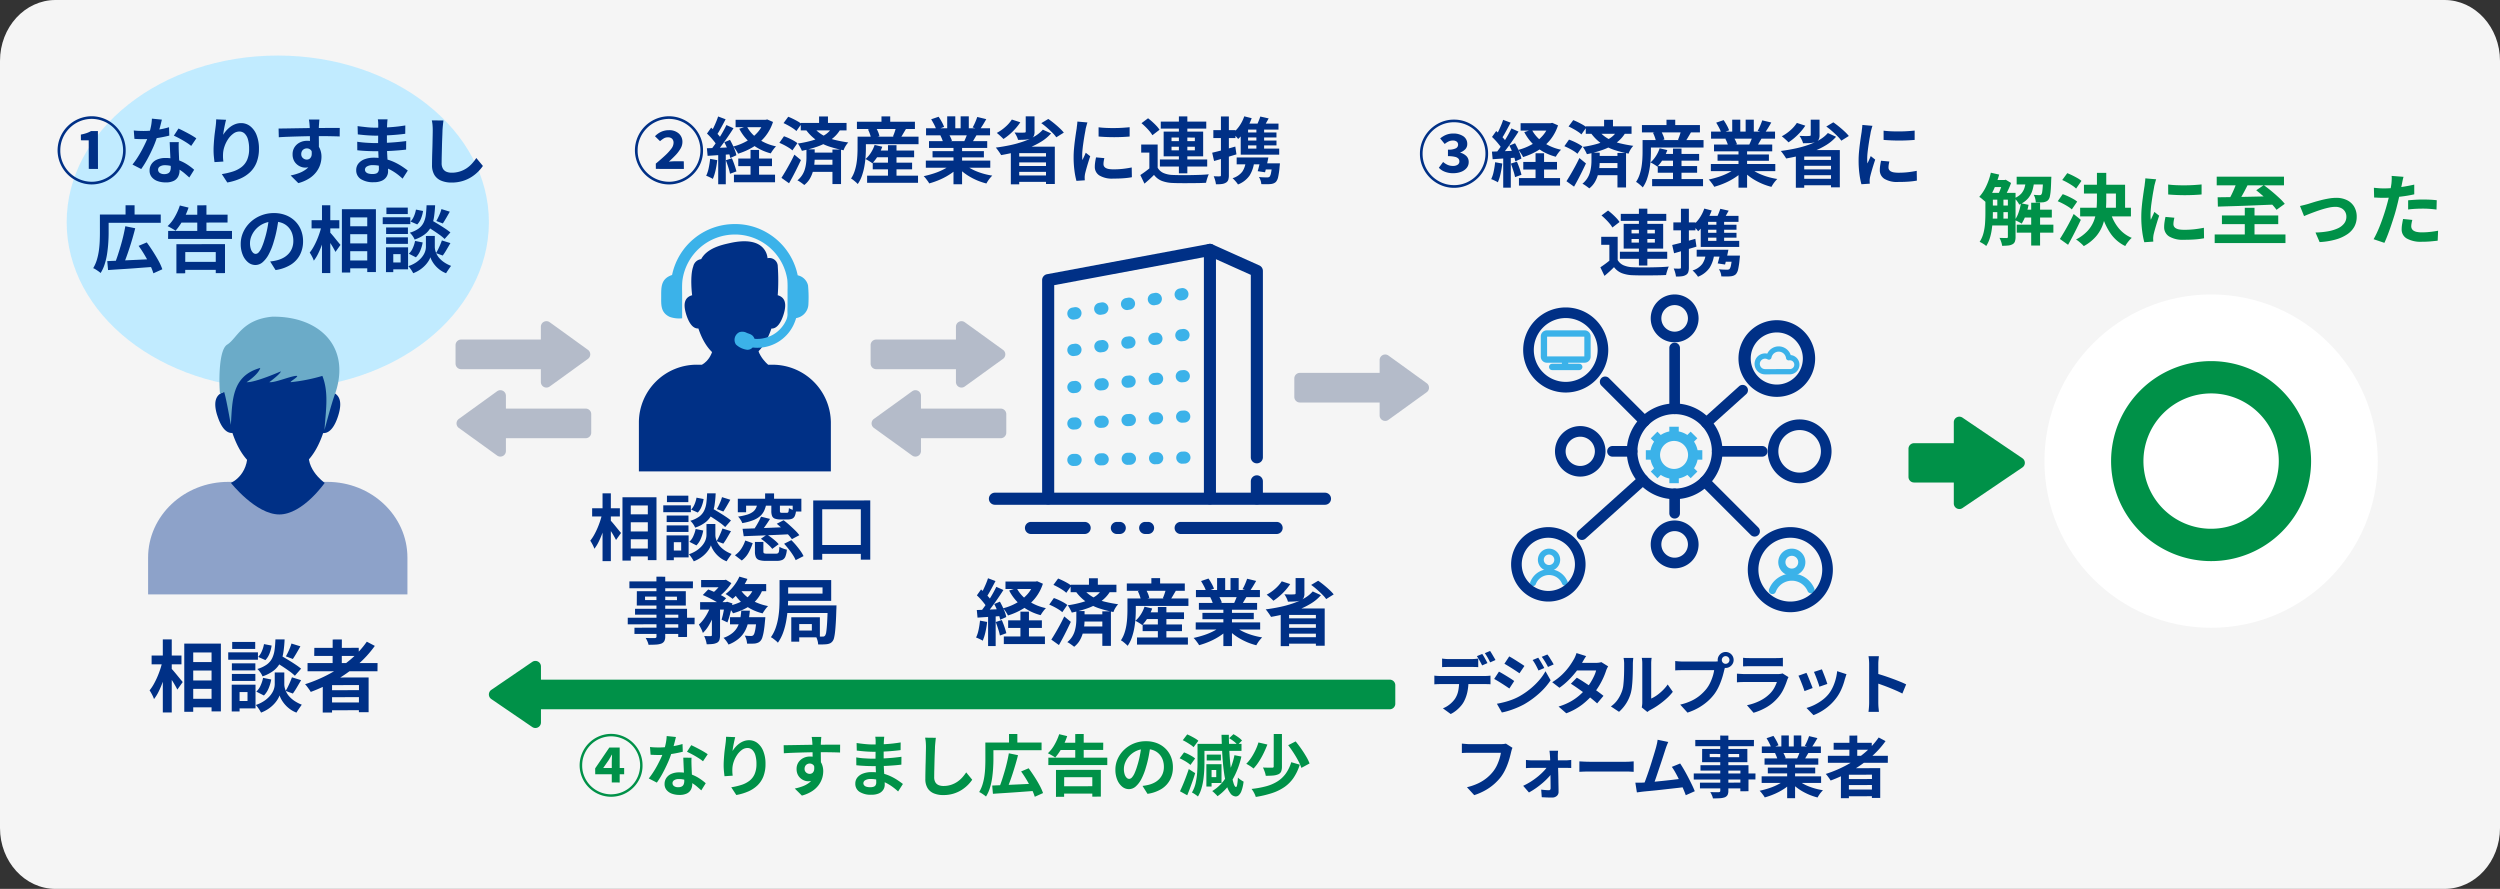 <svg xmlns="http://www.w3.org/2000/svg" xmlns:xlink="http://www.w3.org/1999/xlink" width="450" height="160" viewBox="0 0 450 160"><rect x="0" y="0" width="450" height="160" fill="#333333" stroke="none"/><defs><clipPath id="a"><rect width="8.228" height="8.182" fill="#3bb2e9"/></clipPath><clipPath id="b"><rect width="6.768" height="6.73" fill="#3bb2e9"/></clipPath><clipPath id="c"><rect width="10.162" height="10.162" transform="translate(0 0)" fill="none"/></clipPath><clipPath id="d"><rect width="62.238" height="52.226" fill="none" stroke="#003086" stroke-width="1"/></clipPath></defs><g transform="translate(-909 -1374)"><path d="M10,0H440c5.523,0,10,4.906,10,10.959V149.041c0,6.052-4.477,10.959-10,10.959H10c-5.523,0-10-4.906-10-10.959V10.959C0,4.906,4.477,0,10,0Z" transform="translate(909 1374)" fill="#f5f5f5"/><g transform="translate(489.252 373.599)"><g transform="translate(44.748 426.401)"><g transform="translate(693.389 672.756)"><g transform="translate(0 0)" clip-path="url(#a)"><path d="M12.978,4.879a2.439,2.439,0,1,1,2.439-2.439A2.442,2.442,0,0,1,12.978,4.879Zm0-3.588a1.149,1.149,0,1,0,1.149,1.149A1.15,1.15,0,0,0,12.978,1.29Z" transform="translate(-8.839 0)" fill="#3bb2e9"/><path d="M.644,31.508a.646.646,0,0,1-.6-.875,4.384,4.384,0,0,1,8.135-.145.645.645,0,0,1-1.188.5,3.094,3.094,0,0,0-5.741.1A.645.645,0,0,1,.644,31.508Z" transform="translate(0.001 -23.326)" fill="#3bb2e9"/></g></g><g transform="translate(650.422 672.756)"><g transform="translate(0 0)" clip-path="url(#b)"><path d="M12.545,4.013a2.006,2.006,0,1,1,2.006-2.006A2.009,2.009,0,0,1,12.545,4.013Zm0-2.952a.945.945,0,1,0,.945.945A.946.946,0,0,0,12.545,1.061Z" transform="translate(-9.141 0)" fill="#3bb2e9"/><path d="M.53,30.852a.531.531,0,0,1-.5-.72,3.606,3.606,0,0,1,6.691-.12.531.531,0,1,1-.977.413,2.545,2.545,0,0,0-4.722.084A.531.531,0,0,1,.53,30.852Z" transform="translate(0.001 -24.122)" fill="#3bb2e9"/></g></g><g transform="translate(690.822 636.348)"><g transform="translate(0 0)"><path d="M1.6,4.47a1.6,1.6,0,1,1,.569-3.1A1.99,1.99,0,0,1,6,1.556h.041a1.453,1.453,0,0,1,0,2.906l-.86,0-2.462,0-1.12,0Zm0-2.828a1.225,1.225,0,0,0,0,2.45l1.12,0,2.462,0,.86,0a1.076,1.076,0,1,0,0-2.151,1.061,1.061,0,0,0-.167.013.189.189,0,0,1-.217-.163,1.612,1.612,0,0,0-3.179-.111A.189.189,0,0,1,2.2,1.8,1.229,1.229,0,0,0,1.6,1.642Z" transform="translate(0.285 0.285)" fill="#3bb2e9"/><path d="M1.514,4.665h0a1.888,1.888,0,1,1,.4-3.733A2.27,2.27,0,0,1,3.973-.375,2.291,2.291,0,0,1,6.134,1.189a1.738,1.738,0,0,1-.178,3.468l-.859,0Zm0-2.828a.94.94,0,0,0,0,1.88l1.119,0,3.322-.006a.791.791,0,1,0,0-1.581.781.781,0,0,0-.122.01.474.474,0,0,1-.545-.408,1.327,1.327,0,0,0-2.617-.091.474.474,0,0,1-.7.32A.943.943,0,0,0,1.513,1.838Z" transform="translate(0.375 0.375)" fill="#3bb2e9"/></g></g><g transform="translate(671.25 650.807)"><g transform="translate(0 0)" clip-path="url(#c)"><path d="M8.671,2.69l.6-.6-1.2-1.2-.6.6A4.282,4.282,0,0,0,5.929.851V0h-1.7V.851a4.282,4.282,0,0,0-1.543.64l-.6-.6-1.2,1.2.6.6a4.282,4.282,0,0,0-.64,1.543H0v1.7H.851a4.282,4.282,0,0,0,.64,1.543l-.6.6,1.2,1.2.6-.6a4.282,4.282,0,0,0,1.543.64v.851h1.7V9.311a4.282,4.282,0,0,0,1.543-.64l.6.6,1.2-1.2-.6-.6a4.282,4.282,0,0,0,.64-1.543h.851v-1.7H9.311a4.282,4.282,0,0,0-.64-1.543M5.081,7.6A2.519,2.519,0,1,1,7.6,5.081,2.519,2.519,0,0,1,5.081,7.6" transform="translate(0 0)" fill="#3bb2e9"/></g></g><g transform="translate(647 627)"><path d="M4.616-4A8.616,8.616,0,1,1-4,4.616,8.626,8.626,0,0,1,4.616-4Zm0,15.317a6.7,6.7,0,1,0-6.7-6.7A6.709,6.709,0,0,0,4.616,11.317Z" transform="translate(24.821 23.625)" fill="#003086"/><path d="M-3.042,3.794a.955.955,0,0,1-.712-.317.957.957,0,0,1,.072-1.352l6.541-5.88a.957.957,0,0,1,1.352.072.957.957,0,0,1-.072,1.352L-2.4,3.549A.954.954,0,0,1-3.042,3.794Z" transform="translate(38.176 20.282)" fill="#003086"/><path d="M-3.042,7.789a.955.955,0,0,1-.712-.317A.957.957,0,0,1-3.683,6.12L7.3-3.755a.957.957,0,0,1,1.352.072.957.957,0,0,1-.072,1.352L-2.4,7.544A.954.954,0,0,1-3.042,7.789Z" transform="translate(15.799 36.405)" fill="#003086"/><path d="M5.929,6.886a.954.954,0,0,1-.677-.28L-3.72-2.366a.957.957,0,0,1,0-1.354.957.957,0,0,1,1.354,0L6.606,5.252a.957.957,0,0,1-.677,1.634Z" transform="translate(37.896 36.699)" fill="#003086"/><path d="M4.049,5.006a.954.954,0,0,1-.677-.28L-3.72-2.366a.957.957,0,0,1,0-1.354.957.957,0,0,1,1.354,0L4.726,3.372a.957.957,0,0,1-.677,1.634Z" transform="translate(19.972 18.776)" fill="#003086"/><path d="M-3.043,1.4A.957.957,0,0,1-4,.443V-3.043A.957.957,0,0,1-3.043-4a.957.957,0,0,1,.957.957V.443A.957.957,0,0,1-3.043,1.4Z" transform="translate(32.48 38.942)" fill="#003086"/><path d="M-3.043,8.854A.957.957,0,0,1-4,7.9V-3.043A.957.957,0,0,1-3.043-4a.957.957,0,0,1,.957.957V7.9A.957.957,0,0,1-3.043,8.854Z" transform="translate(32.48 12.685)" fill="#003086"/><path d="M.487-2.085h-3.53A.957.957,0,0,1-4-3.043.957.957,0,0,1-3.043-4H.487a.957.957,0,0,1,.957.957A.957.957,0,0,1,.487-2.085Z" transform="translate(21.291 31.283)" fill="#003086"/><path d="M5.059-2.085h-8.1A.957.957,0,0,1-4-3.043.957.957,0,0,1-3.043-4h8.1a.957.957,0,0,1,.957.957A.957.957,0,0,1,5.059-2.085Z" transform="translate(40.138 31.283)" fill="#003086"/><path d="M2.9-4A6.9,6.9,0,1,1-4,2.9,6.9,6.9,0,0,1,2.9-4Zm0,11.586A4.69,4.69,0,1,0-1.793,2.9,4.7,4.7,0,0,0,2.9,7.586Z" transform="translate(44.925 8.635)" fill="#003086"/><path d="M.308-4A4.313,4.313,0,0,1,4.616.308,4.313,4.313,0,0,1,.308,4.616,4.313,4.313,0,0,1-4,.308,4.313,4.313,0,0,1,.308-4Zm0,6.7A2.4,2.4,0,0,0,2.7.308,2.4,2.4,0,0,0,.308-2.085,2.4,2.4,0,0,0-2.085.308,2.4,2.4,0,0,0,.308,2.7Z" transform="translate(29.129 44.686)" fill="#003086"/><path d="M2.7-4A6.7,6.7,0,1,1-4,2.7,6.709,6.709,0,0,1,2.7-4Zm0,11.488A4.787,4.787,0,1,0-2.085,2.7,4.792,4.792,0,0,0,2.7,7.488Z" transform="translate(4 45.882)" fill="#003086"/><path d="M.547-4A4.552,4.552,0,0,1,5.094.547,4.552,4.552,0,0,1,.547,5.094,4.552,4.552,0,0,1-4,.547,4.552,4.552,0,0,1,.547-4Zm0,7.18A2.636,2.636,0,0,0,3.18.547,2.636,2.636,0,0,0,.547-2.085,2.636,2.636,0,0,0-2.085.547,2.636,2.636,0,0,0,.547,3.18Z" transform="translate(11.898 27.693)" fill="#003086"/><path d="M1.744-4A5.744,5.744,0,1,1-4,1.744,5.75,5.75,0,0,1,1.744-4Zm0,9.573A3.829,3.829,0,1,0-2.085,1.744,3.834,3.834,0,0,0,1.744,5.573Z" transform="translate(50.19 26.497)" fill="#003086"/><path d="M.308-4A4.313,4.313,0,0,1,4.616.308,4.313,4.313,0,0,1,.308,4.616,4.313,4.313,0,0,1-4,.308,4.313,4.313,0,0,1,.308-4Zm0,6.7A2.4,2.4,0,0,0,2.7.308,2.4,2.4,0,0,0,.308-2.085,2.4,2.4,0,0,0-2.085.308,2.4,2.4,0,0,0,.308,2.7Z" transform="translate(29.129 4)" fill="#003086"/><path d="M3.658-4A7.658,7.658,0,1,1-4,3.658,7.667,7.667,0,0,1,3.658-4Zm0,13.4A5.744,5.744,0,1,0-2.085,3.658,5.75,5.75,0,0,0,3.658,9.4Z" transform="translate(46.6 45.882)" fill="#003086"/><path d="M3.658-4A7.658,7.658,0,1,1-4,3.658,7.667,7.667,0,0,1,3.658-4Zm0,13.4A5.744,5.744,0,1,0-2.085,3.658,5.75,5.75,0,0,0,3.658,9.4Z" transform="translate(6.171 6.338)" fill="#003086"/><g transform="translate(5.341 6.461)"><g transform="translate(0)"><path d="M-3.1-4H3.695a.9.9,0,0,1,.9.9V.546a.9.9,0,0,1-.9.9H-3.1a.9.9,0,0,1-.9-.9V-3.1A.9.9,0,0,1-3.1-4ZM3.695.688A.143.143,0,0,0,3.837.546V-3.1a.143.143,0,0,0-.143-.143H-3.1A.143.143,0,0,0-3.24-3.1V.546A.143.143,0,0,0-3.1.688Z" transform="translate(4.19 4.19)" fill="#3bb2e9"/><path d="M-3.157-4.25H3.635A1.094,1.094,0,0,1,4.728-3.157V.486A1.094,1.094,0,0,1,3.635,1.579H-3.157A1.094,1.094,0,0,1-4.25.486V-3.157A1.094,1.094,0,0,1-3.157-4.25ZM3.635,1.2A.714.714,0,0,0,4.348.486V-3.157a.714.714,0,0,0-.713-.713H-3.157a.714.714,0,0,0-.713.713V.486a.714.714,0,0,0,.713.713ZM-3.157-3.49H3.635a.333.333,0,0,1,.333.333V.486a.333.333,0,0,1-.333.333H-3.157A.333.333,0,0,1-3.49.486V-3.157A.333.333,0,0,1-3.157-3.49Zm6.744.38h-6.7V.438h6.7Z" transform="translate(4.25 4.25)" fill="#3bb2e9"/><path d="M1.251-3.24H-3.62A.38.38,0,0,1-4-3.62.38.38,0,0,1-3.62-4H1.251a.38.38,0,0,1,.38.38A.38.38,0,0,1,1.251-3.24Z" transform="translate(5.673 10.207)" fill="#3bb2e9"/><path d="M1.191-3.11H-3.68a.571.571,0,0,1-.57-.57.571.571,0,0,1,.57-.57H1.191a.571.571,0,0,1,.57.57A.571.571,0,0,1,1.191-3.11ZM-3.68-3.87a.19.19,0,0,0-.19.19.19.19,0,0,0,.19.19H1.191a.19.19,0,0,0,.19-.19.19.19,0,0,0-.19-.19Z" transform="translate(5.733 10.267)" fill="#3bb2e9"/><path d="M-3.62-2.1A.38.38,0,0,1-4-2.48V-3.62A.38.38,0,0,1-3.62-4a.38.38,0,0,1,.38.38v1.14A.38.38,0,0,1-3.62-2.1Z" transform="translate(7.991 9.021)" fill="#3bb2e9"/><path d="M-3.68-1.969a.571.571,0,0,1-.57-.57V-3.68a.571.571,0,0,1,.57-.57.571.571,0,0,1,.57.57v1.14A.571.571,0,0,1-3.68-1.969Zm0-1.9a.19.19,0,0,0-.19.19v1.14a.19.19,0,0,0,.19.19.19.19,0,0,0,.19-.19V-3.68A.19.19,0,0,0-3.68-3.87Z" transform="translate(8.051 9.081)" fill="#3bb2e9"/></g></g></g></g><path d="M-41.424-9.06q.288.048.636.072t.648.024h3.924q.312,0,.648-.024t.648-.072v1.548q-.312-.024-.648-.03t-.648-.006H-40.14q-.312,0-.66.006t-.624.03Zm-1.392,3.072q.264.036.57.054t.582.018h7.86q.192,0,.522-.018t.57-.054v1.56q-.216-.024-.528-.03t-.564-.006h-7.86q-.264,0-.582.012t-.57.036Zm6.144.84a9.808,9.808,0,0,1-.2,2.094,6.822,6.822,0,0,1-.588,1.674,4.276,4.276,0,0,1-.57.84,6.455,6.455,0,0,1-.834.816,5.15,5.15,0,0,1-1.008.648L-41.28-.1A4.461,4.461,0,0,0-40.056-.81a4.71,4.71,0,0,0,.948-1A4.049,4.049,0,0,0-38.5-3.336a9.929,9.929,0,0,0,.156-1.812Zm2.472-4.74q.156.216.33.516t.336.6q.162.3.282.528l-.96.42q-.192-.372-.45-.846a9.229,9.229,0,0,0-.5-.822Zm1.416-.54q.156.228.336.534l.354.6q.174.294.282.5l-.96.42q-.18-.384-.45-.852t-.51-.8Zm8.664,1.212q.168.252.366.582t.39.66q.192.33.336.618l-1.044.444q-.18-.384-.336-.69t-.33-.6q-.174-.294-.39-.594Zm1.644-.576a4.98,4.98,0,0,1,.4.552q.2.324.4.648t.336.588l-1.02.456q-.192-.372-.366-.672t-.354-.576q-.18-.276-.408-.576Zm-6.864.348q.3.156.672.384t.756.474l.732.468q.348.222.576.39l-.888,1.32-.594-.4q-.342-.228-.72-.468t-.744-.462q-.366-.222-.654-.39Zm-2.22,8.52q.672-.12,1.368-.3a13.451,13.451,0,0,0,1.38-.438A10.025,10.025,0,0,0-27.48-2.28a13.489,13.489,0,0,0,1.9-1.3,13.145,13.145,0,0,0,1.59-1.53A9.225,9.225,0,0,0-22.812-6.78l.924,1.632A12.484,12.484,0,0,1-23.946-2.79,15.855,15.855,0,0,1-26.652-.828,14.073,14.073,0,0,1-28-.186q-.732.306-1.434.522a10.891,10.891,0,0,1-1.23.312Zm.372-5.784q.3.156.684.384t.768.462q.384.234.726.456t.57.39l-.876,1.344q-.264-.18-.606-.408t-.72-.468q-.378-.24-.744-.462t-.666-.378Zm14.016,1.092q.552.312,1.206.738T-14.64-4q.672.456,1.266.888t1,.768l-1.14,1.356q-.4-.36-.978-.834t-1.254-.972q-.672-.5-1.326-.954t-1.17-.78Zm5.64-2.04a3.533,3.533,0,0,0-.216.4,3.592,3.592,0,0,0-.18.456,12.3,12.3,0,0,1-.486,1.23,13.555,13.555,0,0,1-.726,1.38A12.169,12.169,0,0,1-14.1-2.82a12.987,12.987,0,0,1-2.046,2A10.948,10.948,0,0,1-19.068.792L-20.46-.42a10.678,10.678,0,0,0,2.184-.912,9.582,9.582,0,0,0,1.6-1.128,11.444,11.444,0,0,0,1.182-1.2,8.393,8.393,0,0,0,.774-1.05,10.45,10.45,0,0,0,.636-1.164A5.571,5.571,0,0,0-13.7-6.912H-17.76l.552-1.368H-13.8a4.5,4.5,0,0,0,.57-.036,2.81,2.81,0,0,0,.474-.1ZM-15.492-9.5q-.216.312-.426.672t-.318.552a13.207,13.207,0,0,1-1.032,1.53,15.872,15.872,0,0,1-1.4,1.578A12.224,12.224,0,0,1-20.3-3.8l-1.3-1a10.427,10.427,0,0,0,1.794-1.386,11.343,11.343,0,0,0,1.23-1.4A13.243,13.243,0,0,0-17.784-8.8a3.973,3.973,0,0,0,.306-.582,5,5,0,0,0,.246-.666ZM-5.484-.264q.036-.18.066-.414a3.724,3.724,0,0,0,.03-.474v-7a5.182,5.182,0,0,0-.042-.708,2.813,2.813,0,0,0-.054-.324H-3.7a2.712,2.712,0,0,0-.048.33,6.194,6.194,0,0,0-.036.714V-1.86a5.917,5.917,0,0,0,1.02-.588,8.491,8.491,0,0,0,1.038-.87A7.2,7.2,0,0,0-.816-4.392l.924,1.32A8.986,8.986,0,0,1-1.086-1.8,15.311,15.311,0,0,1-2.532-.66,12.354,12.354,0,0,1-3.96.2a2.9,2.9,0,0,0-.312.2q-.12.09-.2.162Zm-5.556-.18a4.771,4.771,0,0,0,1.3-1.332A6.43,6.43,0,0,0-9-3.312a4.878,4.878,0,0,0,.2-.978q.066-.582.1-1.248t.042-1.32q.006-.654.006-1.206a5.451,5.451,0,0,0-.03-.618q-.03-.258-.078-.486H-7a1.047,1.047,0,0,0-.03.2q-.018.174-.036.408t-.018.486q0,.528-.012,1.23T-7.14-5.412q-.036.732-.108,1.386a7.785,7.785,0,0,1-.192,1.11,6.947,6.947,0,0,1-.822,1.89A7.186,7.186,0,0,1-9.576.528ZM8.928-8.8a.651.651,0,0,0,.2.486.667.667,0,0,0,.48.2.681.681,0,0,0,.492-.2.651.651,0,0,0,.2-.486.671.671,0,0,0-.2-.492.671.671,0,0,0-.492-.2.657.657,0,0,0-.48.2A.67.67,0,0,0,8.928-8.8Zm-.744,0a1.385,1.385,0,0,1,.2-.726,1.483,1.483,0,0,1,.522-.522,1.364,1.364,0,0,1,.708-.192,1.418,1.418,0,0,1,.726.192,1.421,1.421,0,0,1,.522.522,1.418,1.418,0,0,1,.192.726,1.364,1.364,0,0,1-.192.708,1.483,1.483,0,0,1-.522.522,1.385,1.385,0,0,1-.726.2,1.332,1.332,0,0,1-.708-.2,1.551,1.551,0,0,1-.522-.522A1.332,1.332,0,0,1,8.184-8.8Zm1.452.948a2.03,2.03,0,0,0-.144.4q-.06.234-.12.426-.1.444-.252.99T8.748-4.9a10.6,10.6,0,0,1-.51,1.164,7.739,7.739,0,0,1-.666,1.08,8.638,8.638,0,0,1-1.26,1.344A9.928,9.928,0,0,1,4.7-.18,10.611,10.611,0,0,1,2.748.672L1.44-.768A10.168,10.168,0,0,0,3.5-1.476a7.251,7.251,0,0,0,1.506-.96A8.318,8.318,0,0,0,6.144-3.588,5.87,5.87,0,0,0,6.822-4.68,8.845,8.845,0,0,0,7.29-5.862a6.952,6.952,0,0,0,.258-1.11H1.968q-.42,0-.81.012T.54-6.924V-8.616q.18.024.438.048t.528.036q.27.012.462.012H7.524q.18,0,.438-.012a2.059,2.059,0,0,0,.5-.084ZM12.756-9.2a5.705,5.705,0,0,0,.6.048q.348.012.648.012h4.62q.276,0,.66-.012A5.948,5.948,0,0,0,19.92-9.2v1.548q-.24-.024-.618-.03t-.7-.006H14q-.288,0-.63.012l-.618.024Zm8.172,3.48q-.06.12-.126.264t-.1.24A13.217,13.217,0,0,1,20.01-3.5a6.782,6.782,0,0,1-1.086,1.6A7.906,7.906,0,0,1,16.908-.258,10.259,10.259,0,0,1,14.64.7L13.452-.66a9.4,9.4,0,0,0,2.412-.84A6.725,6.725,0,0,0,17.6-2.76,4.641,4.641,0,0,0,18.378-3.8a6.927,6.927,0,0,0,.462-1.038h-5.8q-.216,0-.612.012t-.78.048v-1.56l.75.048q.366.024.642.024h5.94a3.451,3.451,0,0,0,.522-.036,1.708,1.708,0,0,0,.354-.084Zm6.012-1.4q.084.192.222.546l.294.756q.156.4.276.762t.192.564l-1.44.5a5.008,5.008,0,0,0-.168-.576q-.12-.348-.264-.738t-.288-.75q-.144-.36-.252-.6Zm4.428.876q-.1.288-.162.492t-.126.384a11.5,11.5,0,0,1-.624,1.818,8.023,8.023,0,0,1-1.008,1.7,8.94,8.94,0,0,1-1.9,1.83,9.426,9.426,0,0,1-2.118,1.146L24.168-.168A8.134,8.134,0,0,0,25.56-.7a8.967,8.967,0,0,0,1.416-.858,6.267,6.267,0,0,0,1.176-1.116,6.213,6.213,0,0,0,.726-1.182,8.626,8.626,0,0,0,.528-1.428,8.885,8.885,0,0,0,.282-1.506Zm-7.212-.24q.12.228.27.588t.306.756q.156.4.306.768t.234.624L23.808-3.2q-.072-.24-.21-.624t-.306-.81q-.168-.426-.318-.786a5.506,5.506,0,0,0-.258-.552Zm11.292,5.34v-6.9q0-.312-.03-.72a6.3,6.3,0,0,0-.09-.72H37.2q-.036.312-.072.69t-.036.75q0,.336,0,.912t0,1.278q0,.7,0,1.428t0,1.4q0,.672,0,1.17t0,.714q0,.168.012.474t.048.63q.036.324.048.576H35.328q.048-.36.084-.84T35.448-1.152Zm1.284-5.232q.6.156,1.344.4t1.5.522q.756.276,1.422.546t1.11.5L41.424-2.76q-.5-.264-1.116-.534t-1.242-.522q-.63-.252-1.236-.468t-1.1-.384ZM-28.752,7.008a2.3,2.3,0,0,0-.15.4q-.066.234-.114.438-.1.432-.252.984t-.372,1.14a10.6,10.6,0,0,1-.51,1.164,7.739,7.739,0,0,1-.666,1.08,9.173,9.173,0,0,1-1.26,1.338,9.454,9.454,0,0,1-1.608,1.128,10.878,10.878,0,0,1-1.956.846L-36.948,14.1a10.108,10.108,0,0,0,2.058-.714,7.7,7.7,0,0,0,1.518-.96,7.43,7.43,0,0,0,1.128-1.146,5.87,5.87,0,0,0,.678-1.092A8.709,8.709,0,0,0-31.1,9a7.2,7.2,0,0,0,.258-1.1h-5.592q-.408,0-.8.012t-.63.036V6.252q.192.012.444.036t.528.042q.276.018.468.018h5.544q.18,0,.444-.018a2.637,2.637,0,0,0,.492-.078Zm8.208.528q-.024.216-.036.486t-.012.51q.012.4.018.888t.024,1.044q.018.552.036,1.134t.024,1.158q.006.576.018,1.122t.012,1.026a.946.946,0,0,1-.312.762,1.219,1.219,0,0,1-.852.294q-.288,0-.618-.006t-.654-.024l-.588-.03-.1-1.368q.372.048.756.078t.624.03a.281.281,0,0,0,.24-.1.454.454,0,0,0,.072-.276q0-.336-.006-.786t-.012-.96q-.006-.51-.012-1.044t-.018-1.062q-.012-.528-.024-1.008T-22,8.532q-.012-.216-.036-.486t-.06-.51Zm-5.784,1.656q.216.024.534.048t.558.024h6.072q.228,0,.528-.03t.456-.042v1.452q-.216-.012-.474-.018t-.45-.006h-6.1q-.252,0-.558.012t-.57.036Zm-.5,4.656a12.319,12.319,0,0,0,1.416-.78,12.792,12.792,0,0,0,1.3-.948,10.909,10.909,0,0,0,1.068-1.008,5.076,5.076,0,0,0,.7-.936l.78.012.024,1.164a5.428,5.428,0,0,1-.69.918,12.107,12.107,0,0,1-1.044,1.014,15.453,15.453,0,0,1-1.242.972,12.59,12.59,0,0,1-1.272.792Zm10.116-4.4.552.03q.336.018.7.03t.678.012H-8.34q.42,0,.792-.03t.612-.042v1.884l-.612-.036q-.408-.024-.792-.024h-6.444q-.516,0-1.056.018t-.876.042Zm16-3.492q-.12.264-.252.594t-.264.738l-.276.858q-.168.522-.372,1.14t-.426,1.272q-.222.654-.426,1.266t-.384,1.11q-.18.5-.312.81l-1.776.06q.168-.384.372-.936t.432-1.206q.228-.654.45-1.338T-3.534,9q.2-.636.36-1.176t.258-.876q.12-.468.186-.774t.1-.618ZM1.428,9.828q.324.48.7,1.128t.738,1.35q.366.7.678,1.35t.516,1.164l-1.62.72q-.2-.552-.5-1.248T1.3,12.876q-.342-.72-.7-1.362A9.257,9.257,0,0,0-.072,10.44Zm-6.744,3.444q.408-.024.99-.066t1.254-.108L-1.7,12.96q.7-.072,1.38-.15t1.266-.15q.588-.072,1-.132l.36,1.536q-.444.06-1.062.132t-1.326.15q-.708.078-1.44.162t-1.428.156q-.7.072-1.284.126t-1,.1q-.228.024-.534.066t-.594.078l-.276-1.752h.666Q-5.6,13.284-5.316,13.272ZM8.64,4.8l1.464.012V14.7a1.7,1.7,0,0,1-.144.792,1,1,0,0,1-.492.42,3.045,3.045,0,0,1-.858.168q-.51.036-1.278.036a2.8,2.8,0,0,0-.192-.582,4.2,4.2,0,0,0-.288-.558q.3.012.6.018T8,15H8.34a.426.426,0,0,0,.24-.072.27.27,0,0,0,.072-.216Zm-4.488.792h10.56L14.7,6.72H4.152Zm2.592,2.52.012.576,5.3.012-.012-.576Zm-1.356-.9h8.136V9.6H5.376Zm-.3,2.928h8.64v4.68l-1.464.012.012-3.72H5.088ZM3.876,11.628H14.988l-.012,1.08-11.1.012Zm1.116,1.656,8.064-.012v1.044H4.992Zm11.1-1.14H26.8v1.188h-10.7Zm.036-5.376H26.76V7.944H16.128Zm.492,2.148h9.672v1.128H16.62Zm.588,1.656H25.74v1.044H17.208Zm3.48-1.092h1.428v6.6H20.688ZM19.644,4.788h1.344V7.332H19.644Zm2.232,0h1.356v2.46H21.876Zm-1.452,7.884,1.14.516A7.278,7.278,0,0,1,20.2,14.346a11.163,11.163,0,0,1-1.71.936,13.086,13.086,0,0,1-1.836.654,3.457,3.457,0,0,0-.258-.4q-.162-.222-.336-.438a3.36,3.36,0,0,0-.33-.36,16.376,16.376,0,0,0,1.794-.492,10.5,10.5,0,0,0,1.65-.708A6.072,6.072,0,0,0,20.424,12.672Zm1.98-.036a5.175,5.175,0,0,0,.888.678,8.121,8.121,0,0,0,1.134.576,11.153,11.153,0,0,0,1.308.45,11.91,11.91,0,0,0,1.4.3q-.168.168-.354.39a5.068,5.068,0,0,0-.348.468q-.162.246-.27.45a10.371,10.371,0,0,1-1.41-.462,10.807,10.807,0,0,1-1.314-.642,9.24,9.24,0,0,1-1.176-.8,6.836,6.836,0,0,1-.972-.948ZM24.636,4.9l1.5.36q-.276.492-.564.954T25.044,7l-1.176-.36q.144-.24.288-.546t.27-.624Q24.552,5.148,24.636,4.9ZM23.052,7.464l1.524.36q-.252.42-.48.81t-.408.666l-1.224-.336q.156-.336.324-.75A7.5,7.5,0,0,0,23.052,7.464ZM16.98,5.28l1.236-.42a8.482,8.482,0,0,1,.528.858,5.718,5.718,0,0,1,.384.834l-1.3.48a4.45,4.45,0,0,0-.348-.852Q17.232,5.688,16.98,5.28ZM18.5,7.968l1.4-.228a5.727,5.727,0,0,1,.306.57,4.108,4.108,0,0,1,.222.558l-1.464.252a5.266,5.266,0,0,0-.192-.564A4.524,4.524,0,0,0,18.5,7.968Zm9.516.48h10.8l-.012,1.26H28.02Zm1.044-2.34L35.916,6.1l.012,1.248H29.052Zm2.1,6.528,5.364-.012.012,1.08-5.364.012Zm0,1.884h5.364l.012,1.2-5.364.012ZM31.9,4.812,33.312,4.8,33.3,9.156H31.884Zm5.268.336L38.4,5.8a16.559,16.559,0,0,1-2.736,2.976,21.65,21.65,0,0,1-3.39,2.376A25.668,25.668,0,0,1,28.512,12.9a3.9,3.9,0,0,0-.24-.378q-.156-.222-.33-.45a3.662,3.662,0,0,0-.306-.36,21.891,21.891,0,0,0,3.738-1.584,18.744,18.744,0,0,0,3.264-2.22A14.484,14.484,0,0,0,37.164,5.148ZM30.372,10.68l7.068-.012v5.364h-1.5l.012-4.188-4.152.012V16.08H30.36Z" transform="translate(720.748 1128)" fill="#003086"/></g><g transform="translate(419.125 -3751.052)"><path d="M15.357,11.19V8.879H1a1,1,0,0,1-1-1V4.547a1,1,0,0,1,1-1H15.357V1.237A1,1,0,0,1,16.942.426L23.832,5.4a1,1,0,0,1,0,1.621L16.942,12a.986.986,0,0,1-.581.191A1,1,0,0,1,15.357,11.19Z" transform="translate(571.875 5182.625)" fill="#b4bbc9"/><path d="M15.357,11.19V8.879H1a1,1,0,0,1-1-1V4.547a1,1,0,0,1,1-1H15.357V1.237A1,1,0,0,1,16.942.426L23.832,5.4a1,1,0,0,1,0,1.621L16.942,12a.986.986,0,0,1-.581.191A1,1,0,0,1,15.357,11.19Z" transform="translate(596.296 5207.477) rotate(180)" fill="#b4bbc9"/></g><g transform="translate(1141.976 1432.382)"><path d="M15.357,10.955V8.644H1a1,1,0,0,1-1-1V4.312a1,1,0,0,1,1-1H15.357V1A1,1,0,0,1,16.942.191l6.89,4.977a1,1,0,0,1,0,1.621l-6.89,4.977a.986.986,0,0,1-.581.191A1,1,0,0,1,15.357,10.955Z" transform="translate(0 5.425)" fill="#b4bbc9"/></g><ellipse cx="38" cy="30" rx="38" ry="30" transform="translate(921 1383.999)" fill="#c1ebff"/><g transform="translate(373.66 801.183)"><path d="M7.308-7.826H12.32V-6.3H7.308Zm0,3.318H12.32V-3H7.308Zm0,3.3H12.32V.322H7.308Zm-.8-9.94H13.1V1.05h-1.68v-10.6H8.12V1.134H6.51ZM.63-9H6.006V-7.42H.63Zm2.016-2.9h1.61V1.246H2.646ZM2.562-7.924l.994.35q-.168.854-.42,1.757T2.562-4.053a16.054,16.054,0,0,1-.7,1.61,7.57,7.57,0,0,1-.8,1.281,5.2,5.2,0,0,0-.35-.805A7.741,7.741,0,0,0,.266-2.73,7.733,7.733,0,0,0,.994-3.808a13.678,13.678,0,0,0,.651-1.309q.3-.693.539-1.414A12.745,12.745,0,0,0,2.562-7.924ZM4.144-6.692a5.923,5.923,0,0,1,.448.483q.294.343.623.749t.616.749q.287.343.4.483L5.264-2.87Q5.11-3.178,4.872-3.6t-.518-.854q-.28-.434-.539-.826t-.441-.658ZM22.708-7.966l1.036-1.106q.6.336,1.323.77t1.386.875a12.63,12.63,0,0,1,1.085.791l-1.12,1.274A8.346,8.346,0,0,0,25.4-6.2q-.644-.462-1.358-.924T22.708-7.966Zm.966,2.016h.84v2.128a2.906,2.906,0,0,0,.084.644,3.626,3.626,0,0,0,.287.777,3.514,3.514,0,0,0,.567.812,5.118,5.118,0,0,0,.91.77,6.516,6.516,0,0,0,1.3.665q-.21.294-.5.714t-.462.714A4.884,4.884,0,0,1,25.515.63a5.573,5.573,0,0,1-.9-.833A5.344,5.344,0,0,1,24-1.071a3.952,3.952,0,0,1-.336-.749,3.9,3.9,0,0,1-.371.742,5.3,5.3,0,0,1-.679.861,6.045,6.045,0,0,1-.987.826,6.361,6.361,0,0,1-1.3.665q-.1-.2-.259-.455t-.343-.5A5.249,5.249,0,0,0,19.39-.1a6.342,6.342,0,0,0,1.393-.658,5.376,5.376,0,0,0,.973-.791,4.171,4.171,0,0,0,.623-.826,3.138,3.138,0,0,0,.322-.791,2.866,2.866,0,0,0,.091-.658V-5.95Zm-.756-5.95H24.57a21.142,21.142,0,0,1-.217,2.3,6.489,6.489,0,0,1-.56,1.855,4.2,4.2,0,0,1-1.162,1.435A6.853,6.853,0,0,1,20.594-5.25a3.16,3.16,0,0,0-.392-.707,3.263,3.263,0,0,0-.546-.623A5.475,5.475,0,0,0,21.392-7.4a3.159,3.159,0,0,0,.945-1.134,4.882,4.882,0,0,0,.427-1.484Q22.876-10.85,22.918-11.9Zm-2.058.84,1.372.266a6.222,6.222,0,0,1-.378,1.428,3.537,3.537,0,0,1-.742,1.19l-1.3-.574a3.276,3.276,0,0,0,.658-1.022A5.657,5.657,0,0,0,20.86-11.06Zm-.168,6.076,1.47.294A7.2,7.2,0,0,1,21.693-3.1a4.024,4.024,0,0,1-.847,1.295l-1.372-.7a3.156,3.156,0,0,0,.763-1.078A6.21,6.21,0,0,0,20.692-4.984Zm5.11-6.174,1.61.5q-.35.63-.707,1.239t-.651,1.043l-1.26-.476q.182-.308.378-.714t.364-.826A7.646,7.646,0,0,0,25.8-11.158Zm.084,6.076,1.652.518-.763,1.3a11.776,11.776,0,0,1-.721,1.106l-1.3-.476a8.63,8.63,0,0,0,.42-.763q.21-.427.4-.875T25.886-5.082ZM15.078-7.6h4.228v1.274H15.078Zm.056-3.85h4.144v1.26H15.134Zm-.056,5.768h4.228v1.26H15.078ZM14.42-9.576h5.348v1.33H14.42Zm1.386,5.824h3.528V.518H15.806V-.812h2.086v-1.61H15.806Zm-.756,0h1.414V1.064H15.05ZM28.7-7.644H41.3l-.014,1.47H28.7Zm1.218-2.73,7.994-.014.014,1.456H29.9Zm2.45,7.616,6.258-.014.014,1.26L32.382-1.5Zm0,2.2h6.258L38.64.84,32.382.854Zm.854-11.326,1.652-.014L34.86-6.818H33.208Zm6.146.392,1.442.756a19.319,19.319,0,0,1-3.192,3.472,25.259,25.259,0,0,1-3.955,2.772A29.946,29.946,0,0,1,29.274-2.45a4.556,4.556,0,0,0-.28-.441q-.182-.259-.385-.525a4.272,4.272,0,0,0-.357-.42,25.539,25.539,0,0,0,4.361-1.848,21.868,21.868,0,0,0,3.808-2.59A16.9,16.9,0,0,0,39.368-11.494ZM31.444-5.04l8.246-.014V1.2H37.94l.014-4.886-4.844.014V1.26H31.43Z" transform="translate(562 699.813)" fill="#003086"/><g transform="translate(557.92 623.459)"><g transform="translate(4.08 6.358)"><path d="M1284.993,472.887H1267.2c-7.98,0-14.446,6.107-14.446,13.638v6.62h46.68v-6.62c0-7.53-6.469-13.638-14.445-13.638" transform="translate(-1252.757 -443.151)" fill="#8da2c9"/><path d="M134.807,67.068c.588,1.877,1.476,3.258,2.731,3.173,1.454,4.327,4,7.318,8.167,7.318s6.706-2.991,8.164-7.3c1.247.071,2.15-1.31,2.728-3.187.892-2.887-.065-3.9-1.337-4.265a.677.677,0,0,0,0-.076l.021.013a45.169,45.169,0,0,0,.007-6.327,1.881,1.881,0,0,0-2.3-1.88s-.1-5.325-8.59-3.346c-1.723.383-4.947,1.13-6.243,3.552a2.08,2.08,0,0,0-1.769,1.622c-.8,2.184-.261,6.38-.261,6.38l.016-.013v.082c-1.28.361-2.232,1.372-1.341,4.259" transform="translate(-122.362 -49.308)" fill="#003086"/><path d="M212.049,52.679a31.416,31.416,0,0,1-5.675,1.127c-.383-.006,1.926-1.263.864-1.127-1.251.162-3.789,1.253-4.738,1.127,0,0,2.07-1.532,2.07-1.944,0,0-4.639,2.047-6.153,1.944,0,0,2.083-1.332,2.461-2.563-5.207,1.436-5.018,5.948-5.3,10.254,0,0-.828-4.8-1.208-5.925l-.729.313c-.117-.224-.512-7.733,1.275-8.837s2.643-4.514,8.124-5.03c8.616-.1,14.217,5.533,11.283,13.941-.569,1.436-1.893,6.462-1.893,6.462.189-3.179.851-6.666-.38-9.742" transform="translate(-180.684 -42.016)" fill="#6babc8" fill-rule="evenodd"/><path d="M.048,0H11.665c-1.854,3.881,2.426,6.863,2.426,6.863s-3.948,5.682-8.169,5.682S-2.793,6.863-2.793,6.863,1.012,5.268.048,0Z" transform="translate(17.695 23.057)" fill="#003086"/></g></g></g><path d="M-32.5,1.2A6.143,6.143,0,0,1-34.872.709a6.161,6.161,0,0,1-1.957-1.32,6.161,6.161,0,0,1-1.319-1.957,6.143,6.143,0,0,1-.488-2.373,6.143,6.143,0,0,1,.488-2.372,6.161,6.161,0,0,1,1.319-1.957,6.161,6.161,0,0,1,1.957-1.319,6.143,6.143,0,0,1,2.372-.488,6.143,6.143,0,0,1,2.373.488,6.161,6.161,0,0,1,1.956,1.319,6.161,6.161,0,0,1,1.319,1.957,5.979,5.979,0,0,1,.475,2.372,5.789,5.789,0,0,1-.468,2.386A6.2,6.2,0,0,1-28.177-.6,6.167,6.167,0,0,1-30.134.715,6.17,6.17,0,0,1-32.5,1.2Zm0-.481A5.735,5.735,0,0,0-30.3.266,5.626,5.626,0,0,0-28.5-.943a5.626,5.626,0,0,0,1.209-1.8,5.735,5.735,0,0,0,.448-2.2,5.735,5.735,0,0,0-.448-2.2,5.626,5.626,0,0,0-1.209-1.8,5.626,5.626,0,0,0-1.8-1.209,5.735,5.735,0,0,0-2.2-.449,5.643,5.643,0,0,0-2.2.455A5.683,5.683,0,0,0-36.5-8.918a5.723,5.723,0,0,0-1.209,1.8,5.489,5.489,0,0,0-.435,2.177,5.345,5.345,0,0,0,.429,2.2A5.716,5.716,0,0,0-36.5-.943,5.626,5.626,0,0,0-34.7.266,5.735,5.735,0,0,0-32.5.715ZM-33.02-1.6l-.013-5.135-1.4-.013-.013-1.027a8.011,8.011,0,0,0,1.021-.266,4.474,4.474,0,0,0,.813-.37h1.235l.013,6.825Zm8.1-6.916q.416.052.89.071t.839.02a14.882,14.882,0,0,0,1.632-.091q.825-.091,1.592-.241A13.057,13.057,0,0,0-18.577-9.1l.052,1.508q-.559.143-1.333.293t-1.632.247a14.961,14.961,0,0,1-1.69.1q-.39,0-.793-.013t-.832-.039Zm5.057-1.95q-.078.325-.208.845t-.293,1.092q-.163.572-.344,1.131a17.564,17.564,0,0,1-.754,1.989q-.468,1.053-1.014,2.054a17.2,17.2,0,0,1-1.105,1.781l-1.573-.806a14.061,14.061,0,0,0,.871-1.209q.429-.663.806-1.365t.683-1.359A12.212,12.212,0,0,0-22.308-7.5a12.738,12.738,0,0,0,.436-1.54,8.861,8.861,0,0,0,.215-1.606Zm3.042,4.043q-.026.416-.02.826t.02.839q.013.3.032.761t.045.975q.026.514.045.975t.019.735a2.367,2.367,0,0,1-.247,1.086,1.787,1.787,0,0,1-.787.774,3.177,3.177,0,0,1-1.476.286,4.172,4.172,0,0,1-1.456-.24,2.382,2.382,0,0,1-1.04-.715,1.811,1.811,0,0,1-.39-1.19,2.047,2.047,0,0,1,.338-1.15,2.254,2.254,0,0,1,.982-.806A3.737,3.737,0,0,1-19.2-3.562a6.666,6.666,0,0,1,2.106.319,7.573,7.573,0,0,1,1.729.813,10.147,10.147,0,0,1,1.313.988l-.871,1.391q-.351-.312-.8-.7a7.43,7.43,0,0,0-1-.728,6.047,6.047,0,0,0-1.2-.559,4.234,4.234,0,0,0-1.385-.221,1.617,1.617,0,0,0-.9.221.662.662,0,0,0-.338.572.7.7,0,0,0,.293.585,1.346,1.346,0,0,0,.826.221,1.408,1.408,0,0,0,.7-.149.8.8,0,0,0,.364-.429,1.8,1.8,0,0,0,.1-.63q0-.3-.026-.845t-.059-1.209q-.033-.663-.059-1.326t-.052-1.17Zm2.236.689a8.925,8.925,0,0,0-.936-.663q-.559-.351-1.151-.669t-1.033-.513l.832-1.287q.351.156.8.384t.91.474q.461.247.858.488t.644.423Zm6.279-4.706q-.065.234-.143.585t-.156.734q-.078.384-.137.748t-.084.637a5.257,5.257,0,0,1,.559-.76,4.756,4.756,0,0,1,.734-.676,3.594,3.594,0,0,1,.9-.488A2.931,2.931,0,0,1-5.6-9.841a2.621,2.621,0,0,1,1.638.559,3.724,3.724,0,0,1,1.15,1.6,6.546,6.546,0,0,1,.423,2.47A6.616,6.616,0,0,1-2.8-2.8,4.873,4.873,0,0,1-3.952-1.04,6.115,6.115,0,0,1-5.753.15a10.363,10.363,0,0,1-2.333.7L-9.074-.663a12.946,12.946,0,0,0,1.982-.461,5.093,5.093,0,0,0,1.56-.8A3.342,3.342,0,0,0-4.517-3.23,4.819,4.819,0,0,0-4.16-5.2a5.987,5.987,0,0,0-.208-1.7,2.3,2.3,0,0,0-.6-1.06,1.347,1.347,0,0,0-.943-.364,1.832,1.832,0,0,0-1.092.377,3.886,3.886,0,0,0-.93.981,5.492,5.492,0,0,0-.65,1.307A4.758,4.758,0,0,0-8.853-4.3q-.013.273-.007.6a6.57,6.57,0,0,0,.071.78l-1.6.1q-.052-.377-.11-.943a11.981,11.981,0,0,1-.059-1.228q0-.455.032-.975t.078-1.06q.046-.539.117-1.085l.137-1.04q.052-.377.078-.741t.026-.624Zm16.8-.039q-.013.1-.032.332t-.033.455q-.013.228-.026.332-.013.26-.013.7V-7.7q0,.533.007,1.072T8.4-5.61q.006.475.006.786L6.786-5.369V-6.923q0-.487-.006-.969T6.76-8.762q-.013-.39-.026-.585-.026-.4-.065-.708T6.6-10.478ZM1.144-8.866q.572,0,1.3-.013l1.521-.026,1.56-.026q.767-.013,1.443-.019t1.17-.006q.494,0,1.079-.007t1.157-.007h1.781l-.013,1.534q-.611-.026-1.612-.045T8.086-7.5q-.884,0-1.794.02t-1.807.045q-.9.026-1.729.058t-1.573.084ZM8.177-5.018A5.266,5.266,0,0,1,7.924-3.25a2.136,2.136,0,0,1-.761,1.059A2.134,2.134,0,0,1,5.9-1.833a2.075,2.075,0,0,1-.761-.156,2.468,2.468,0,0,1-.734-.455,2.183,2.183,0,0,1-.539-.741,2.488,2.488,0,0,1-.2-1.04,2.3,2.3,0,0,1,.351-1.28,2.435,2.435,0,0,1,.943-.845,2.8,2.8,0,0,1,1.306-.305A2.545,2.545,0,0,1,7.7-6.273a2.388,2.388,0,0,1,.871,1.033A3.542,3.542,0,0,1,8.866-3.77a4.583,4.583,0,0,1-.208,1.326A4.537,4.537,0,0,1,7.976-1.1,4.9,4.9,0,0,1,6.7.091a7.039,7.039,0,0,1-2,.871L3.315-.416A9.8,9.8,0,0,0,4.862-.858a4.9,4.9,0,0,0,1.255-.689,2.942,2.942,0,0,0,.845-1.027,3.254,3.254,0,0,0,.305-1.469,1.288,1.288,0,0,0-.305-.936.991.991,0,0,0-.735-.312,1.064,1.064,0,0,0-.481.117.917.917,0,0,0-.377.351,1.077,1.077,0,0,0-.143.572.894.894,0,0,0,.305.709,1.029,1.029,0,0,0,.7.266.852.852,0,0,0,.553-.2,1.027,1.027,0,0,0,.318-.65,2.979,2.979,0,0,0-.13-1.222Zm12.584-5.5q-.026.2-.045.435t-.032.488q-.013.26-.026.7t-.013.956v1.95q0,.546.026,1.216t.072,1.352q.045.683.078,1.274t.033.982a1.812,1.812,0,0,1-.286.995,1.933,1.933,0,0,1-.851.708,3.411,3.411,0,0,1-1.424.26A4.074,4.074,0,0,1,15.925.221a1.849,1.849,0,0,1-.806-1.6A1.859,1.859,0,0,1,15.5-2.542a2.52,2.52,0,0,1,1.1-.786,4.67,4.67,0,0,1,1.722-.286,8.376,8.376,0,0,1,2,.228,8.864,8.864,0,0,1,1.7.592,10.493,10.493,0,0,1,1.365.767q.6.4,1.014.728L23.465.156a11.49,11.49,0,0,0-1.046-.871,9.094,9.094,0,0,0-1.261-.78,7.74,7.74,0,0,0-1.443-.565,5.888,5.888,0,0,0-1.605-.215,1.961,1.961,0,0,0-1.047.234.674.674,0,0,0-.371.572.638.638,0,0,0,.156.429.943.943,0,0,0,.455.273,2.635,2.635,0,0,0,.754.091,2.069,2.069,0,0,0,.6-.078.724.724,0,0,0,.4-.286,1.024,1.024,0,0,0,.143-.585q0-.286-.02-.819t-.045-1.177q-.026-.643-.052-1.267t-.026-1.105q0-.468.007-.982t.006-1.02q0-.507.007-.93t.007-.7q0-.182-.019-.449a3.357,3.357,0,0,0-.059-.448ZM15.366-9.3q.351.052.78.1t.878.1q.448.046.851.065t.7.02q1.326,0,2.646-.085t2.736-.319l-.013,1.5q-.663.091-1.534.169t-1.852.123q-.982.046-1.97.046-.4,0-.994-.032T16.419-7.7q-.585-.059-1.014-.11ZM15.3-6.487q.312.052.741.1t.878.078q.448.026.851.045t.663.02q1.209,0,2.191-.052t1.84-.13q.858-.078,1.651-.182L24.1-5.07q-.676.078-1.306.13t-1.287.091q-.656.039-1.41.052t-1.69.013q-.377,0-.936-.019t-1.138-.058q-.579-.039-1.02-.091Zm15.522-3.822q-.052.4-.1.871t-.072.858q-.013.533-.045,1.293t-.052,1.593q-.02.832-.039,1.638t-.019,1.4a1.93,1.93,0,0,0,.24,1.034,1.335,1.335,0,0,0,.643.546,2.415,2.415,0,0,0,.91.162,4.754,4.754,0,0,0,1.469-.215A4.868,4.868,0,0,0,34.97-1.7a5.237,5.237,0,0,0,.981-.845,8.359,8.359,0,0,0,.786-1.014l1.183,1.43a7.027,7.027,0,0,1-.819.988,7.1,7.1,0,0,1-1.2.975,6.447,6.447,0,0,1-1.606.741,6.7,6.7,0,0,1-2.015.286A4.747,4.747,0,0,1,30.427.526,2.588,2.588,0,0,1,29.2-.5a3.347,3.347,0,0,1-.435-1.8q0-.533.013-1.215t.039-1.424q.026-.741.039-1.449t.026-1.281q.013-.572.013-.91,0-.468-.039-.917a5.968,5.968,0,0,0-.13-.838ZM-29.692,15q1.04-.039,2.411-.1t2.912-.13q1.541-.071,3.049-.149l-.026,1.417q-1.456.1-2.938.215t-2.834.195q-1.352.085-2.431.163Zm3.25-6.279,1.781.364q-.221.884-.487,1.794t-.553,1.787q-.286.878-.578,1.671t-.566,1.43l-1.482-.377q.273-.663.539-1.482t.527-1.709q.26-.891.468-1.781T-26.442,8.72Zm2.392,3.536,1.469-.624q.546.741,1.1,1.606t1.014,1.7a10,10,0,0,1,.689,1.528l-1.612.728A9.545,9.545,0,0,0-22,15.682q-.423-.852-.956-1.755T-24.05,12.256Zm-6.214-5.642h10.2V8.109h-10.2Zm-.754,0h1.573V9.9q0,.78-.059,1.722t-.2,1.937a12.46,12.46,0,0,1-.429,1.917,6.953,6.953,0,0,1-.754,1.664,4.284,4.284,0,0,0-.39-.306q-.247-.176-.507-.338a2.4,2.4,0,0,0-.442-.227,6.578,6.578,0,0,0,.663-1.508,10.9,10.9,0,0,0,.364-1.677q.117-.858.15-1.677t.032-1.508ZM-26.4,4.95h1.625V7.342H-26.4Zm7.67,4.615H-7.241v1.443H-18.746Zm2.158-2.912,8.541-.013-.013,1.417-8.528.013Zm.13,8.489,7.059-.013v1.443h-7.046Zm2.951-10.179,1.651-.013v5.486l-1.651.013Zm-3.757,6.994,8.749-.013v5.213l-1.664.013v-3.8h-5.486l-.013,3.822-1.586.013Zm.624-6.968,1.56.377a11.205,11.205,0,0,1-.644,1.573,14.033,14.033,0,0,1-.819,1.43,10.818,10.818,0,0,1-.878,1.17,3.191,3.191,0,0,0-.423-.286q-.267-.156-.533-.305t-.475-.241a6.774,6.774,0,0,0,1.294-1.657A10.7,10.7,0,0,0-16.627,4.989ZM1.183,7.095Q1.053,8.083.845,9.2a20.487,20.487,0,0,1-.559,2.262A11.62,11.62,0,0,1-.6,13.725a4.959,4.959,0,0,1-1.112,1.462,2,2,0,0,1-1.319.514,2.057,2.057,0,0,1-1.319-.488,3.33,3.33,0,0,1-.962-1.345,5.03,5.03,0,0,1-.358-1.95,5.092,5.092,0,0,1,.455-2.132A5.672,5.672,0,0,1-3.945,8.011,6.009,6.009,0,0,1-2.047,6.8,6.163,6.163,0,0,1,.3,6.354a5.785,5.785,0,0,1,2.178.39A4.9,4.9,0,0,1,4.134,7.823,4.683,4.683,0,0,1,5.187,9.435a5.373,5.373,0,0,1,.364,1.989,5.235,5.235,0,0,1-.559,2.444,4.621,4.621,0,0,1-1.657,1.781A7.107,7.107,0,0,1,.6,16.611l-.975-1.547q.377-.039.663-.091t.546-.117A4.947,4.947,0,0,0,2,14.408a3.631,3.631,0,0,0,.942-.728,3.185,3.185,0,0,0,.631-1.02A3.522,3.522,0,0,0,3.8,11.372a4.044,4.044,0,0,0-.234-1.4,3.161,3.161,0,0,0-.689-1.112,3.036,3.036,0,0,0-1.1-.728,4.1,4.1,0,0,0-1.5-.253,4.286,4.286,0,0,0-1.833.37A4.291,4.291,0,0,0-2.9,9.2a4.2,4.2,0,0,0-.826,1.261A3.369,3.369,0,0,0-4,11.749a3.251,3.251,0,0,0,.156,1.085,1.643,1.643,0,0,0,.383.65.7.7,0,0,0,.488.214.759.759,0,0,0,.539-.279,3.118,3.118,0,0,0,.527-.852,11.52,11.52,0,0,0,.52-1.443,17.756,17.756,0,0,0,.507-2,20.374,20.374,0,0,0,.3-2.08Zm12.1,1.638H17.94V10.15H13.286Zm0,3.081H17.94v1.4H13.286Zm0,3.068H17.94V16.3H13.286Zm-.741-9.23h6.123V16.975h-1.56V7.134H14.04v9.919h-1.5ZM7.085,7.641h4.992V9.11H7.085ZM8.957,4.95h1.495V17.157H8.957ZM8.879,8.642l.923.325q-.156.793-.39,1.631t-.533,1.638a14.907,14.907,0,0,1-.65,1.495,7.029,7.029,0,0,1-.741,1.189,4.83,4.83,0,0,0-.325-.747,7.188,7.188,0,0,0-.416-.708,7.181,7.181,0,0,0,.676-1,12.7,12.7,0,0,0,.6-1.215q.28-.643.5-1.313A11.834,11.834,0,0,0,8.879,8.642Zm1.469,1.144a5.5,5.5,0,0,1,.416.449q.273.318.579.7t.572.7q.266.319.37.448l-.9,1.261q-.143-.286-.364-.676t-.481-.793q-.26-.4-.5-.767t-.409-.611ZM27.586,8.6l.962-1.027q.559.312,1.229.715t1.287.813a11.728,11.728,0,0,1,1.007.734l-1.04,1.183a7.75,7.75,0,0,0-.949-.78q-.6-.429-1.261-.858T27.586,8.6Zm.9,1.872h.78v1.976a2.7,2.7,0,0,0,.078.6,3.367,3.367,0,0,0,.267.722,3.263,3.263,0,0,0,.526.754,4.753,4.753,0,0,0,.845.715,6.05,6.05,0,0,0,1.209.618q-.2.273-.468.663t-.429.663a4.535,4.535,0,0,1-1.1-.6,5.175,5.175,0,0,1-.839-.773,4.962,4.962,0,0,1-.572-.806,3.669,3.669,0,0,1-.312-.7,3.624,3.624,0,0,1-.345.689,4.922,4.922,0,0,1-.631.8,5.613,5.613,0,0,1-.916.767,5.907,5.907,0,0,1-1.2.618q-.091-.182-.24-.423t-.319-.468a4.874,4.874,0,0,0-.312-.383A5.889,5.889,0,0,0,25.8,15.3a4.992,4.992,0,0,0,.9-.735,3.873,3.873,0,0,0,.579-.767,2.914,2.914,0,0,0,.3-.734,2.661,2.661,0,0,0,.085-.611V10.475Zm-.7-5.525h1.534a19.632,19.632,0,0,1-.2,2.132,6.026,6.026,0,0,1-.52,1.723,3.9,3.9,0,0,1-1.079,1.332,6.364,6.364,0,0,1-1.891.988,2.934,2.934,0,0,0-.364-.656,3.03,3.03,0,0,0-.507-.579,5.084,5.084,0,0,0,1.612-.76,2.933,2.933,0,0,0,.878-1.053,4.533,4.533,0,0,0,.4-1.378Q27.742,5.925,27.781,4.95Zm-1.911.78,1.274.247A5.777,5.777,0,0,1,26.793,7.3a3.285,3.285,0,0,1-.689,1.1L24.9,7.875a3.042,3.042,0,0,0,.611-.949A5.253,5.253,0,0,0,25.87,5.73Zm-.156,5.642,1.365.273a6.688,6.688,0,0,1-.435,1.475,3.736,3.736,0,0,1-.787,1.2l-1.274-.65a2.93,2.93,0,0,0,.708-1A5.766,5.766,0,0,0,25.714,11.372Zm4.745-5.733,1.5.468q-.325.585-.656,1.151t-.6.969l-1.17-.442q.169-.286.351-.663t.338-.767A7.1,7.1,0,0,0,30.459,5.639Zm.078,5.642,1.534.481-.708,1.209A10.934,10.934,0,0,1,30.693,14l-1.209-.442a8.014,8.014,0,0,0,.39-.708q.195-.4.371-.812T30.537,11.281ZM20.5,8.941h3.926v1.183H20.5Zm.052-3.575H24.4v1.17H20.553ZM20.5,10.722h3.926v1.17H20.5ZM19.89,7.108h4.966V8.343H19.89Zm1.287,5.408h3.276v3.965H21.177V15.246h1.937v-1.5H21.177Zm-.7,0h1.313v4.472H20.475Z" transform="translate(958 1406)" fill="#003086"/><g transform="translate(-16.874 -25.107)"><g transform="translate(509.365 426.932)"><path d="M-19.214-7.267h4.654V-5.85h-4.654Zm0,3.081h4.654v1.4h-4.654Zm0,3.068h4.654V.3h-4.654Zm-.741-9.23h6.123V.975h-1.56V-8.866H-18.46V1.053h-1.5Zm-5.46,1.989h4.992V-6.89h-4.992Zm1.872-2.691h1.495V1.157h-1.495Zm-.078,3.692.923.325q-.156.793-.39,1.631t-.533,1.638a14.907,14.907,0,0,1-.65,1.5,7.029,7.029,0,0,1-.741,1.19,4.83,4.83,0,0,0-.325-.748,7.189,7.189,0,0,0-.416-.708,7.181,7.181,0,0,0,.676-1,12.7,12.7,0,0,0,.6-1.215q.279-.644.5-1.313A11.834,11.834,0,0,0-23.621-7.358Zm1.469,1.144a5.5,5.5,0,0,1,.416.449q.273.318.579.7t.572.7q.266.319.37.449l-.9,1.261q-.143-.286-.364-.676t-.481-.793q-.26-.4-.5-.767t-.41-.611ZM-4.914-7.4l.962-1.027q.559.312,1.229.715t1.287.813a11.728,11.728,0,0,1,1.008.734l-1.04,1.183a7.75,7.75,0,0,0-.949-.78q-.6-.429-1.261-.858T-4.914-7.4Zm.9,1.872h.78v1.976a2.7,2.7,0,0,0,.078.6,3.367,3.367,0,0,0,.266.722,3.263,3.263,0,0,0,.526.754,4.753,4.753,0,0,0,.845.715A6.05,6.05,0,0,0-.312-.143Q-.507.13-.78.52t-.429.663a4.535,4.535,0,0,1-1.1-.6,5.175,5.175,0,0,1-.839-.774,4.962,4.962,0,0,1-.572-.806,3.669,3.669,0,0,1-.312-.7A3.625,3.625,0,0,1-4.375-1a4.921,4.921,0,0,1-.63.8,5.613,5.613,0,0,1-.916.767,5.907,5.907,0,0,1-1.2.618Q-7.215,1-7.364.761T-7.683.293a4.875,4.875,0,0,0-.312-.384A5.889,5.889,0,0,0-6.7-.7a4.992,4.992,0,0,0,.9-.735A3.873,3.873,0,0,0-5.219-2.2a2.914,2.914,0,0,0,.3-.735,2.661,2.661,0,0,0,.085-.611V-5.525Zm-.7-5.525h1.534a19.632,19.632,0,0,1-.2,2.132A6.026,6.026,0,0,1-3.906-7.2,3.9,3.9,0,0,1-4.985-5.863a6.364,6.364,0,0,1-1.892.988,2.934,2.934,0,0,0-.364-.656,3.03,3.03,0,0,0-.507-.579,5.084,5.084,0,0,0,1.612-.76,2.933,2.933,0,0,0,.878-1.053,4.533,4.533,0,0,0,.4-1.378Q-4.758-10.075-4.719-11.05Zm-1.911.78,1.274.247A5.777,5.777,0,0,1-5.707-8.7,3.285,3.285,0,0,1-6.4-7.592L-7.6-8.125a3.042,3.042,0,0,0,.611-.949A5.253,5.253,0,0,0-6.63-10.27Zm-.156,5.642,1.365.273A6.688,6.688,0,0,1-5.856-2.88a3.736,3.736,0,0,1-.787,1.2l-1.274-.65a2.93,2.93,0,0,0,.708-1A5.766,5.766,0,0,0-6.786-4.628Zm4.745-5.733,1.495.468q-.325.585-.656,1.151t-.6.968l-1.17-.442q.169-.286.351-.663t.338-.767A7.1,7.1,0,0,0-2.041-10.361Zm.078,5.642,1.534.481-.709,1.209A10.935,10.935,0,0,1-1.807-2l-1.209-.442a8.014,8.014,0,0,0,.39-.709q.195-.4.371-.812T-1.963-4.719ZM-12-7.059h3.926v1.183H-12Zm.052-3.575H-8.1v1.17h-3.848ZM-12-5.278h3.926v1.17H-12Zm-.611-3.614h4.966v1.235H-12.61Zm1.287,5.408h3.276V.481h-3.276V-.754h1.937v-1.5h-1.937Zm-.7,0h1.313V.988h-1.313ZM1.664-4.667l2.509-.091q1.417-.052,2.99-.117l3.094-.13L10.2-3.692q-1.469.078-2.983.143t-2.886.117q-1.372.052-2.464.1ZM3.887-2.3H5.408V-.6q0,.273.123.338a1.4,1.4,0,0,0,.54.065H7.7A.6.6,0,0,0,8.041-.28a.534.534,0,0,0,.175-.351,6.074,6.074,0,0,0,.078-.8,2.541,2.541,0,0,0,.4.208q.241.1.494.188a3.8,3.8,0,0,0,.448.124A4.286,4.286,0,0,1,9.367.332a1.12,1.12,0,0,1-.553.6,2.345,2.345,0,0,1-.975.169H5.876A3.784,3.784,0,0,1,4.641.949.97.97,0,0,1,4.049.423,2.558,2.558,0,0,1,3.887-.585Zm1.092-4.55,1.625.4q-.429.689-.916,1.372T4.8-3.913L3.523-4.3q.26-.351.533-.793t.52-.9A8.569,8.569,0,0,0,4.979-6.851Zm4.16,4.875,1.3-.65q.429.416.858.923t.787,1.014a5.875,5.875,0,0,1,.552.936L11.219.975a5.732,5.732,0,0,0-.5-.93Q10.387-.468,9.971-1T9.139-1.976ZM2.145-2.561l1.339.481a9.756,9.756,0,0,1-.741,1.71A4.477,4.477,0,0,1,1.521,1.04L.286.091A4.134,4.134,0,0,0,1.437-1.086,6.152,6.152,0,0,0,2.145-2.561Zm2.821-.312,1.092-.754q.377.234.773.533t.754.611a4.842,4.842,0,0,1,.579.585l-1.157.845a5.355,5.355,0,0,0-.546-.6q-.338-.325-.728-.644T4.966-2.873Zm2.847-2.7,1.235-.637q.507.377,1.04.858t1.021.956a6.557,6.557,0,0,1,.773.878l-1.339.715a8.236,8.236,0,0,0-.715-.871q-.455-.494-.982-.994T7.813-5.577ZM5.72-11.037H7.332v1.586H5.72ZM4.342-9.23H5.954a5.693,5.693,0,0,1-.377,1.248,3.013,3.013,0,0,1-.715.995,4.141,4.141,0,0,1-1.261.76,9.709,9.709,0,0,1-1.989.533,3.124,3.124,0,0,0-.319-.618,2.884,2.884,0,0,0-.436-.552,10.7,10.7,0,0,0,1.664-.364,3.256,3.256,0,0,0,1.008-.5,1.866,1.866,0,0,0,.546-.663A3.525,3.525,0,0,0,4.342-9.23Zm2.5.026H8.385v1.3q0,.234.065.293a.528.528,0,0,0,.312.058h.884a.31.31,0,0,0,.2-.058.4.4,0,0,0,.1-.241q.032-.182.059-.546a3.188,3.188,0,0,0,.6.286,3.9,3.9,0,0,0,.682.2,3.026,3.026,0,0,1-.227.942.94.94,0,0,1-.468.481,1.941,1.941,0,0,1-.786.137H8.5A2.9,2.9,0,0,1,7.469-6.5a.847.847,0,0,1-.494-.475,2.474,2.474,0,0,1-.137-.917ZM.806-10.075h11.44v2.3h-1.56V-8.827H2.3v1.183H.806Zm13.572.312,10.27-.013V.884h-1.7V-8.19H16V.9L14.378.91Zm.767,8.008h8.866v1.6H15.158Zm-28.99,5.7,1.586.013V14.675a1.846,1.846,0,0,1-.156.858,1.081,1.081,0,0,1-.533.455,3.3,3.3,0,0,1-.929.182q-.553.039-1.385.039a3.036,3.036,0,0,0-.208-.63,4.548,4.548,0,0,0-.312-.6q.325.013.65.019t.6.007h.364a.462.462,0,0,0,.26-.078.292.292,0,0,0,.078-.234Zm-4.862.858h11.44L-7.28,6.03H-18.707Zm2.808,2.73.013.624,5.746.013-.013-.624Zm-1.469-.975h8.814V9.15h-8.827Zm-.325,3.172h9.36v5.07l-1.586.013.013-4.03h-7.787Zm-1.313,1.612H-6.968l-.013,1.17-12.025.013Zm1.209,1.794,8.736-.013v1.131H-17.8Zm12-8.593h4.251V5.861H-5.8Zm5.2,6.7H4.68V12.53H-.6ZM-5.98,8.526h4.836V9.878H-5.98Zm2.119.559h1.469V14.48a2.732,2.732,0,0,1-.111.858.9.9,0,0,1-.448.507,2.364,2.364,0,0,1-.793.221,9.387,9.387,0,0,1-1.053.052,4.35,4.35,0,0,0-.169-.748,4.821,4.821,0,0,0-.286-.734q.377.013.715.013h.468a.366.366,0,0,0,.163-.045q.045-.032.046-.15Zm8.047,2.158H5.759l-.013.215a3.624,3.624,0,0,1-.039.37q-.091,1.131-.215,1.865a8.319,8.319,0,0,1-.266,1.17,1.734,1.734,0,0,1-.338.644,1.319,1.319,0,0,1-.436.319,2.386,2.386,0,0,1-.514.149q-.234.026-.624.032T2.47,16a3.3,3.3,0,0,0-.124-.741,2.736,2.736,0,0,0-.292-.7q.351.039.656.052t.461.013a.757.757,0,0,0,.247-.033A.586.586,0,0,0,3.6,14.48a1.147,1.147,0,0,0,.221-.448,6.54,6.54,0,0,0,.195-.969q.091-.637.169-1.625ZM1.43,10.073H2.977a19.027,19.027,0,0,1-.266,1.9,6.237,6.237,0,0,1-.579,1.684,4.875,4.875,0,0,1-1.124,1.417A6.3,6.3,0,0,1-.871,16.17a4.128,4.128,0,0,0-.39-.63,3.68,3.68,0,0,0-.507-.578,5.2,5.2,0,0,0,1.619-.878,3.711,3.711,0,0,0,.923-1.137,4.972,4.972,0,0,0,.455-1.352A14.826,14.826,0,0,0,1.43,10.073ZM-5.5,7.252l.975-1q.533.2,1.138.468t1.157.559a7.388,7.388,0,0,1,.93.559L-2.353,8.955a6.724,6.724,0,0,0-.871-.579q-.533-.305-1.137-.6T-5.5,7.252Zm3.978,1.274h.2l.208-.065.949.3q-.156.884-.4,1.82a13.946,13.946,0,0,1-.5,1.6l-1.053-.494a13.034,13.034,0,0,0,.345-1.391q.162-.819.253-1.547Zm5.2-2.613L5.3,6.16A6.034,6.034,0,0,1,4.1,8.207,6.668,6.668,0,0,1,2.275,9.618a11.861,11.861,0,0,1-2.34.923,2.746,2.746,0,0,0-.253-.416q-.176-.247-.364-.488a3.221,3.221,0,0,0-.344-.384,10.364,10.364,0,0,0,2.152-.676A5.348,5.348,0,0,0,2.737,7.492,3.776,3.776,0,0,0,3.679,5.913ZM1.092,3.937l1.443.416A9.509,9.509,0,0,1,1.781,5.7,13.821,13.821,0,0,1,.852,6.946a7.691,7.691,0,0,1-.995.994A3.75,3.75,0,0,0-.52,7.648q-.234-.162-.468-.319T-1.4,7.07A7.04,7.04,0,0,0,.026,5.685,8.119,8.119,0,0,0,1.092,3.937Zm.169,2.314a5.414,5.414,0,0,0,1.19,1.326A7.305,7.305,0,0,0,4.154,8.6a10.06,10.06,0,0,0,2.1.643,3.221,3.221,0,0,0-.345.384q-.189.24-.358.487t-.286.442a9.131,9.131,0,0,1-2.191-.845A8.161,8.161,0,0,1,1.293,8.4,7.328,7.328,0,0,1-.026,6.654ZM-4,8.994l1,.377a16.718,16.718,0,0,1-.618,1.755,11.939,11.939,0,0,1-.838,1.664,6.037,6.037,0,0,1-1.027,1.287A5.114,5.114,0,0,0-5.8,13.31q-.215-.429-.4-.741a6.144,6.144,0,0,0,.891-1,9.285,9.285,0,0,0,.76-1.255A9.059,9.059,0,0,0-4,8.994ZM1.053,5.276H5.915V6.563H.429Zm-2.964-.728h.325l.247-.052.988.611a7.9,7.9,0,0,1-.7.962A10.027,10.027,0,0,1-1.943,7a8.954,8.954,0,0,1-.943.76,4.805,4.805,0,0,0-.5-.4q-.293-.208-.526-.351a5.7,5.7,0,0,0,.8-.67,9.045,9.045,0,0,0,.7-.787,5.686,5.686,0,0,0,.5-.728Zm11.167.013h8.359V8.3H9.256V6.992h6.8V5.874h-6.8Zm-.936,0H9.867v3.2q0,.845-.072,1.9a21.5,21.5,0,0,1-.26,2.158,13.011,13.011,0,0,1-.552,2.138,7.605,7.605,0,0,1-.962,1.878,2.874,2.874,0,0,0-.364-.351q-.234-.2-.475-.377a2.109,2.109,0,0,0-.422-.26,6.552,6.552,0,0,0,.858-1.67,11.226,11.226,0,0,0,.468-1.859,15.779,15.779,0,0,0,.195-1.872q.039-.917.039-1.7ZM9.3,9.124h8.2v1.365H9.3Zm1.95,2.132h4.329V14.87H11.245V13.648h2.886v-1.17H11.245Zm-.819,0h1.43V15.65h-1.43ZM17,9.124h1.573l-.007.117q-.007.117-.007.273a1.836,1.836,0,0,1-.013.247q-.039,1.43-.1,2.438t-.136,1.684a8.743,8.743,0,0,1-.176,1.066,1.556,1.556,0,0,1-.24.572,1.267,1.267,0,0,1-.455.409,2.076,2.076,0,0,1-.546.163,7.015,7.015,0,0,1-.715.052q-.429.013-.91,0a3.191,3.191,0,0,0-.13-.748,3.139,3.139,0,0,0-.3-.721q.39.039.722.052a4.967,4.967,0,0,0,.514,0,.5.5,0,0,0,.253-.033.584.584,0,0,0,.188-.149,1.6,1.6,0,0,0,.214-.689q.085-.533.15-1.612T17,9.4Z" transform="translate(548.509 1072.027)" fill="#003086"/><g transform="translate(531.509 1012.5)"><g transform="translate(0 0)"><path d="M-.8,0H7.346c-1.3,3.169,1.7,5.6,1.7,5.6L2.882,20.537-2.793,5.6S-.125,4.3-.8,0Z" transform="translate(14.189 19.691)" fill="#003086"/><path d="M134.739,63.886c.473,1.511,1.188,2.623,2.2,2.555,1.17,3.484,3.222,5.892,6.575,5.892s5.4-2.408,6.573-5.881c1,.057,1.731-1.054,2.2-2.566.718-2.324-.053-3.138-1.076-3.434a.552.552,0,0,0,0-.061l.017.011a36.367,36.367,0,0,0,.006-5.094,1.515,1.515,0,0,0-1.849-1.514s-.081-4.287-6.916-2.693c-1.387.308-3.982.91-5.026,2.86a1.675,1.675,0,0,0-1.424,1.305c-.644,1.759-.21,5.136-.21,5.136l.013-.011v.066c-1.031.29-1.8,1.1-1.08,3.429" transform="translate(-126.232 -47.642)" fill="#003086"/><path d="M23.882,440.072H22.73l-4.991,11.007a.517.517,0,0,1-.46.3.479.479,0,0,1-.461-.3l-4.838-11.007H10.52A10.412,10.412,0,0,0,0,450.4v8.881H34.556V450.4a10.5,10.5,0,0,0-10.674-10.324" transform="translate(0 -414.75)" fill="#003086"/><path d="M284.991,251.393a5.731,5.731,0,0,0,5.728-3.428c.163-.4.274-.831.4-1.244.185-.6.39-1.093,1.091-.918a.87.87,0,0,1,.537.848,10.983,10.983,0,0,1-.51,1.719,7.222,7.222,0,0,1-7.588,4.588,1.244,1.244,0,0,1-1,.407,3.617,3.617,0,0,1-2.006-.949,1.528,1.528,0,0,1,.612-2.212,1.684,1.684,0,0,1,1.374.138c.635.227,1.077.317,1.366,1.051" transform="translate(-264.176 -230.732)" fill="#3bb2e9"/><path d="M67.533,9.168A11.491,11.491,0,0,1,78.656.007a11.322,11.322,0,0,1,6.089,1.622,11.549,11.549,0,0,1,5.4,7.6,2.424,2.424,0,0,1,1.86,1.814,22.6,22.6,0,0,1,.065,3.444,2.624,2.624,0,0,1-2.342,2.462,4.9,4.9,0,0,1-1.379-.028,19.577,19.577,0,0,1-.032-2.081V11.863a16.057,16.057,0,0,0-.038-1.82,9.541,9.541,0,0,0-9.193-8.155l-.2,0a9.529,9.529,0,0,0-9.5,8.341c-.083.846-.042,1.715-.042,2.565v4.175a5.08,5.08,0,0,1-2.248-.261c-1.672-.794-1.52-2.238-1.522-3.718,0-1.642-.054-3.151,1.96-3.819" transform="translate(-61.559 0.001)" fill="#3bb2e9"/></g></g></g><g transform="translate(487.418 431.227)"><g transform="translate(616.456 1003.021)"><g transform="translate(0 8.753)"><g clip-path="url(#d)"><path d="M41.215,46.9a1.088,1.088,0,0,1-1.088-1.088V2.4L13.184,7.433V45.817a1.088,1.088,0,1,1-2.176,0V6.529A1.088,1.088,0,0,1,11.9,5.46L41.015.018A1.088,1.088,0,0,1,42.3,1.088V45.817A1.088,1.088,0,0,1,41.215,46.9Z" transform="translate(-1.426 0.001)" fill="#003086"/><path d="M53.993,39.509a1.088,1.088,0,0,1-1.088-1.088V5.578l-7.8-3.5a1.088,1.088,0,1,1,.89-1.986L54.439,3.88a1.088,1.088,0,0,1,.643.993V38.421A1.088,1.088,0,0,1,53.993,39.509Z" transform="translate(-5.76 0.001)" fill="#003086"/></g></g><path d="M-.162,3.992A1.088,1.088,0,0,1-1.25,2.9V-.162A1.088,1.088,0,0,1-.162-1.25,1.088,1.088,0,0,1,.926-.162V2.9A1.088,1.088,0,0,1-.162,3.992Z" transform="translate(48.396 51.667)" fill="#003086"/><path d="M-.163,4.828a1.088,1.088,0,0,1-1.07-.9,1.088,1.088,0,0,1,.88-1.262L.029,2.6A1.088,1.088,0,0,1,.41,4.743l-.381.068A1.1,1.1,0,0,1-.163,4.828Zm4.827-.86a1.088,1.088,0,0,1-.19-2.159l.381-.068a1.088,1.088,0,1,1,.382,2.142l-.381.068A1.1,1.1,0,0,1,4.664,3.968Zm4.827-.86A1.088,1.088,0,0,1,9.3.949L9.683.881a1.088,1.088,0,0,1,.382,2.142l-.381.068A1.1,1.1,0,0,1,9.491,3.108Zm4.827-.86a1.088,1.088,0,0,1-.19-2.159L14.51.021a1.088,1.088,0,0,1,.382,2.142l-.381.068A1.1,1.1,0,0,1,14.319,2.248Zm4.827-.86a1.088,1.088,0,0,1-.19-2.159l.381-.068A1.088,1.088,0,0,1,19.719,1.3l-.381.068A1.1,1.1,0,0,1,19.146,1.388Z" transform="translate(15.367 17.56)" fill="#3bb2e9"/><path d="M-.163,3.919A1.088,1.088,0,0,1-1.24,2.978,1.088,1.088,0,0,1-.309,1.753L.074,1.7A1.088,1.088,0,1,1,.369,3.856l-.384.052A1.1,1.1,0,0,1-.163,3.919Zm4.858-.664a1.088,1.088,0,0,1-.146-2.166l.384-.052a1.088,1.088,0,1,1,.295,2.156l-.384.052A1.1,1.1,0,0,1,4.695,3.254ZM9.553,2.59A1.088,1.088,0,0,1,9.407.424L9.79.371a1.088,1.088,0,0,1,.295,2.156L9.7,2.58A1.1,1.1,0,0,1,9.553,2.59Zm4.858-.664a1.088,1.088,0,0,1-.146-2.166l.384-.052a1.088,1.088,0,0,1,.295,2.156l-.384.052A1.1,1.1,0,0,1,14.411,1.926Zm4.858-.664a1.088,1.088,0,0,1-.146-2.166l.384-.052A1.088,1.088,0,1,1,19.8,1.2l-.384.052A1.1,1.1,0,0,1,19.269,1.261Z" transform="translate(15.367 25.034)" fill="#3bb2e9"/><path d="M-.163,3.108a1.088,1.088,0,0,1-1.081-.98A1.088,1.088,0,0,1-.27.937L.115.9A1.088,1.088,0,0,1,.332,3.064L-.054,3.1C-.091,3.106-.127,3.108-.163,3.108Zm4.879-.487A1.088,1.088,0,0,1,4.609.45L4.995.412a1.088,1.088,0,1,1,.216,2.165l-.385.038C4.788,2.619,4.752,2.621,4.716,2.621Zm4.879-.487A1.088,1.088,0,0,1,9.488-.037l.385-.038A1.088,1.088,0,0,1,10.09,2.09L9.7,2.129C9.668,2.132,9.631,2.134,9.595,2.134Zm4.879-.487a1.088,1.088,0,0,1-.107-2.171l.385-.038A1.088,1.088,0,1,1,14.969,1.6l-.385.038C14.547,1.646,14.51,1.648,14.474,1.648Zm4.879-.487a1.088,1.088,0,0,1-.107-2.171l.385-.038a1.088,1.088,0,0,1,.216,2.165l-.385.038C19.426,1.159,19.389,1.161,19.353,1.161Z" transform="translate(15.367 32.522)" fill="#3bb2e9"/><path d="M-.163,2.307A1.088,1.088,0,0,1-1.248,1.288,1.088,1.088,0,0,1-.231.133L.156.109A1.088,1.088,0,0,1,.293,2.281l-.387.024ZM4.731,2A1.088,1.088,0,0,1,4.663-.176L5.05-.2a1.088,1.088,0,1,1,.137,2.172L4.8,2Zm4.894-.309A1.088,1.088,0,0,1,9.556-.485l.387-.024a1.088,1.088,0,1,1,.137,2.172l-.387.024Zm4.894-.309A1.088,1.088,0,0,1,14.45-.794l.387-.024a1.088,1.088,0,0,1,.137,2.172l-.387.024Zm4.894-.309A1.088,1.088,0,0,1,18.326.051,1.088,1.088,0,0,1,19.344-1.1l.387-.024A1.088,1.088,0,0,1,20.885-.111a1.088,1.088,0,0,1-1.017,1.155l-.387.024Z" transform="translate(15.367 39.876)" fill="#3bb2e9"/><path d="M-.162,1.392A1.088,1.088,0,0,1-1.25.327,1.088,1.088,0,0,1-.185-.784L.2-.792A1.088,1.088,0,1,1,.249,1.383l-.387.008Zm4.9-.1A1.088,1.088,0,0,1,4.717-.889L5.1-.9a1.088,1.088,0,1,1,.046,2.176l-.387.008Zm4.9-.1A1.088,1.088,0,0,1,9.619-.993L10.006-1a1.088,1.088,0,1,1,.046,2.176l-.387.008Zm4.9-.1A1.088,1.088,0,0,1,13.457.014,1.088,1.088,0,0,1,14.521-1.1l.387-.008A1.088,1.088,0,0,1,16.02-.041,1.088,1.088,0,0,1,14.955,1.07l-.387.008Zm4.9-.1A1.088,1.088,0,0,1,18.359-.091,1.088,1.088,0,0,1,19.424-1.2l.387-.008A1.088,1.088,0,0,1,20.922-.145,1.088,1.088,0,0,1,19.857.966L19.47.974Z" transform="translate(15.365 47.345)" fill="#3bb2e9"/><g transform="translate(0 53.543)"><path d="M59.247.926H-.162A1.088,1.088,0,0,1-1.25-.162,1.088,1.088,0,0,1-.162-1.25H59.247A1.088,1.088,0,0,1,60.335-.162,1.088,1.088,0,0,1,59.247.926Z" transform="translate(1.25 1.25)" fill="#003086"/><path d="M17.113.926H-.162A1.088,1.088,0,0,1-1.25-.162,1.088,1.088,0,0,1-.162-1.25H17.113A1.088,1.088,0,0,1,18.2-.162,1.088,1.088,0,0,1,17.113.926Z" transform="translate(34.679 6.51)" fill="#003086"/><path d="M9.5.926H-.162A1.088,1.088,0,0,1-1.25-.162,1.088,1.088,0,0,1-.162-1.25H9.5A1.088,1.088,0,0,1,10.587-.162,1.088,1.088,0,0,1,9.5.926Z" transform="translate(7.739 6.51)" fill="#003086"/><path d="M31.925,68.788H31.4a1.088,1.088,0,1,1,0-2.176h.521a1.088,1.088,0,0,1,0,2.176Zm-5.1,0h-.521a1.088,1.088,0,1,1,0-2.176h.521a1.088,1.088,0,0,1,0,2.176Z" transform="translate(-3.267 -61.352)" fill="#003086"/></g></g><path d="M-27.014-10.439h5.564V-9.1h-5.564Zm.481,6.981h6.071v1.365h-6.071Zm-.78,2.9h7.4V.806h-7.4Zm5.421-9.88h.286l.286-.065,1.04.455A8.118,8.118,0,0,1-21.71-7.4a8.461,8.461,0,0,1-2.158,1.866,12.127,12.127,0,0,1-2.7,1.2A5.033,5.033,0,0,0-26.955-5a5.519,5.519,0,0,0-.475-.63A9.88,9.88,0,0,0-25.006-6.6a7.548,7.548,0,0,0,1.924-1.54,5.743,5.743,0,0,0,1.19-2.067ZM-25-9.269A6.13,6.13,0,0,0-22.951-7a9.008,9.008,0,0,0,3.218,1.345,4.6,4.6,0,0,0-.514.6,5.865,5.865,0,0,0-.435.663,9.4,9.4,0,0,1-3.387-1.651,8.358,8.358,0,0,1-2.281-2.782Zm.676,4.251h1.534V.312h-1.534Zm-5.837-6.019,1.352.507q-.26.494-.546,1.027t-.559,1.014q-.273.481-.52.832l-1.04-.442q.234-.4.481-.91t.468-1.04Q-30.3-10.582-30.16-11.037Zm1.5,1.547,1.274.572q-.468.741-1.027,1.554T-29.536-5.8q-.559.748-1.053,1.307l-.91-.507q.364-.442.754-.995t.773-1.157q.384-.6.722-1.209T-28.665-9.49Zm-3.5,1.534.754-1.066q.338.3.7.656t.663.715a3.905,3.905,0,0,1,.462.643L-30.381-5.8a4.265,4.265,0,0,0-.448-.689q-.292-.377-.643-.767T-32.162-7.956Zm3.12,1.56,1.027-.429q.247.442.487.943t.416.975a4.889,4.889,0,0,1,.24.852l-1.1.494a6.014,6.014,0,0,0-.227-.865q-.163-.488-.384-1.007T-29.042-6.4Zm-3.133,1.079q.9-.026,2.145-.078l2.535-.1-.013,1.235q-1.209.091-2.4.169t-2.138.143Zm3.406,2.158,1.092-.351q.247.559.475,1.216t.344,1.151l-1.157.416A9.513,9.513,0,0,0-28.327-1.9Q-28.548-2.587-28.769-3.159ZM-31.6-3.406l1.287.234a16.411,16.411,0,0,1-.312,1.846A8.72,8.72,0,0,1-31.109.208a2.854,2.854,0,0,0-.351-.2q-.221-.111-.449-.215a3.344,3.344,0,0,0-.4-.156,5.945,5.945,0,0,0,.455-1.4A14.9,14.9,0,0,0-31.6-3.406Zm1.456-1.222h1.365v5.8h-1.365Zm14.859-5.239h8.242v1.339h-8.242Zm1.885,5.33H-8.84V-3.25H-13.4Zm.013,2.184H-8.8v1.287H-13.39Zm1.4-8.684h1.6v1.755h-1.6Zm2.405,5.954h1.547V1.131H-9.581Zm-.052-3.978,1.456.4a6.02,6.02,0,0,1-1.71,1.826,9.728,9.728,0,0,1-2.385,1.215,20.773,20.773,0,0,1-2.808.767,4.532,4.532,0,0,0-.195-.422q-.13-.254-.273-.5a2.3,2.3,0,0,0-.273-.39,18.7,18.7,0,0,0,2.606-.552,8.745,8.745,0,0,0,2.165-.936A4.05,4.05,0,0,0-9.633-9.061Zm-8.749-.78.845-1.144q.4.156.852.377t.858.455a3.434,3.434,0,0,1,.657.468l-.9,1.274a4.121,4.121,0,0,0-.624-.494q-.39-.26-.839-.507T-18.382-9.841Zm-.754,3.549.832-1.183q.416.143.871.351t.871.442a4.329,4.329,0,0,1,.676.455l-.9,1.3A4.182,4.182,0,0,0-17.42-5.4q-.4-.254-.851-.487T-19.136-6.292Zm.377,6.305q.325-.507.728-1.19t.819-1.45q.416-.767.78-1.534l1.183.975q-.325.689-.682,1.417T-16.66-.345q-.37.7-.735,1.333Zm4.5-5.135h1.482v1.547a11.192,11.192,0,0,1-.065,1.137A7.876,7.876,0,0,1-13.1-1.131,5.474,5.474,0,0,1-13.656.176,4.053,4.053,0,0,1-14.651,1.3q-.143-.117-.364-.28T-15.47.7a2.666,2.666,0,0,0-.416-.234A4.1,4.1,0,0,0-15.021-.5a4.1,4.1,0,0,0,.488-1.086,6.859,6.859,0,0,0,.214-1.086,8.626,8.626,0,0,0,.059-.943Zm1.183-4.056a6.571,6.571,0,0,0,1.8,1.528,8.366,8.366,0,0,0,2.119.832,24.612,24.612,0,0,0,2.425.461,3.963,3.963,0,0,0-.488.65,3.471,3.471,0,0,0-.358.754,21.042,21.042,0,0,1-2.548-.657A9.114,9.114,0,0,1-12.4-6.721a8.12,8.12,0,0,1-1.956-1.924ZM-2.041-4.9H5.122v1.209H-2.041Zm-.286,2.184H4.758v1.2H-2.327ZM-3.341-.377H5.824V.91H-3.341ZM.416-5.863H1.95V.416H.416Zm-2.4-.052,1.378.325a8.515,8.515,0,0,1-.78,1.644A7.5,7.5,0,0,1-2.4-2.613a4.109,4.109,0,0,0-.364-.26q-.221-.143-.455-.28a3.869,3.869,0,0,0-.416-.214,5.145,5.145,0,0,0,.981-1.151A6.155,6.155,0,0,0-1.989-5.915ZM-4.2-7.4H5.915v1.352H-4.2Zm-.975-2.691H5.265v1.313H-5.174Zm4.42-.962H.819v1.729H-.754ZM-5.057-7.4h1.5v2.119q0,.689-.059,1.521a16.044,16.044,0,0,1-.214,1.7,11.212,11.212,0,0,1-.442,1.7,5.931,5.931,0,0,1-.754,1.489A3.184,3.184,0,0,0-5.375.787Q-5.6.585-5.837.4a2.182,2.182,0,0,0-.4-.26,5.33,5.33,0,0,0,.637-1.3,9.062,9.062,0,0,0,.351-1.43A13.875,13.875,0,0,0-5.1-4q.039-.689.039-1.274Zm1.872-1.3,1.417-.364a6.546,6.546,0,0,1,.4.8,3.481,3.481,0,0,1,.241.773l-1.508.416a3.917,3.917,0,0,0-.2-.78A6.872,6.872,0,0,0-3.185-8.7ZM1.9-9.191l1.781.364q-.3.494-.572.962T2.6-7.072L1.313-7.449q.117-.26.228-.566t.2-.611Q1.833-8.931,1.9-9.191Zm5.33,6.1h11.6v1.287H7.228Zm.039-5.824H18.785v1.274H7.267ZM7.8-6.591H18.278v1.222H7.8ZM8.437-4.8H17.68v1.131H8.437Zm3.77-1.183h1.547V1.17H12.207Zm-1.131-5.083h1.456v2.756H11.076Zm2.418,0h1.469V-8.4H13.494ZM11.921-2.522l1.235.559A7.885,7.885,0,0,1,11.681-.709,12.093,12.093,0,0,1,9.828.306a14.176,14.176,0,0,1-1.989.709,3.745,3.745,0,0,0-.28-.436Q7.384.338,7.2.1a3.64,3.64,0,0,0-.358-.39A17.74,17.74,0,0,0,8.781-.819a11.378,11.378,0,0,0,1.788-.767A6.578,6.578,0,0,0,11.921-2.522Zm2.145-.039a5.606,5.606,0,0,0,.962.734,8.8,8.8,0,0,0,1.229.624,12.083,12.083,0,0,0,1.417.487,12.9,12.9,0,0,0,1.514.325q-.182.182-.383.423a5.491,5.491,0,0,0-.377.507q-.175.267-.292.488a11.236,11.236,0,0,1-1.528-.5,11.708,11.708,0,0,1-1.423-.7A10.01,10.01,0,0,1,13.91-1.04a7.406,7.406,0,0,1-1.053-1.027Zm2.418-8.385,1.625.39q-.3.533-.611,1.034t-.572.851l-1.274-.39q.156-.26.312-.591t.292-.676Q16.393-10.673,16.484-10.946ZM14.768-8.164l1.651.39q-.273.455-.52.878t-.442.722l-1.326-.364q.169-.364.351-.812A8.125,8.125,0,0,0,14.768-8.164ZM8.19-10.53l1.339-.455a9.188,9.188,0,0,1,.572.93,6.194,6.194,0,0,1,.416.9l-1.4.52a4.821,4.821,0,0,0-.377-.923Q8.463-10.088,8.19-10.53ZM9.841-7.618l1.521-.247a6.2,6.2,0,0,1,.332.618,4.451,4.451,0,0,1,.24.6l-1.586.273a5.705,5.705,0,0,0-.208-.611A4.9,4.9,0,0,0,9.841-7.618Zm15.366-3.445h1.586v2.769a1.674,1.674,0,0,1-.163.826,1.071,1.071,0,0,1-.591.436,3.627,3.627,0,0,1-.962.175q-.546.033-1.248.033a3.422,3.422,0,0,0-.267-.689,5.084,5.084,0,0,0-.371-.637l.7.026q.357.013.643.006t.39-.019a.451.451,0,0,0,.227-.039q.058-.039.059-.169Zm3.081,2.4,1.482.676A7.687,7.687,0,0,1,28.028-6.52a13.679,13.679,0,0,1-2.2,1.1,20.054,20.054,0,0,1-2.47.793q-1.287.325-2.574.546-.1-.182-.273-.436t-.358-.507q-.188-.254-.331-.409Q21.138-5.6,22.4-5.87a19.4,19.4,0,0,0,2.379-.657,11.371,11.371,0,0,0,2.015-.917A5.931,5.931,0,0,0,28.288-8.658Zm-5.577-1.82,1.521.494a9.122,9.122,0,0,1-.871,1.137,11.285,11.285,0,0,1-1.053,1.034,9.963,9.963,0,0,1-1.1.832q-.13-.143-.351-.351t-.455-.41q-.234-.2-.4-.332a7.868,7.868,0,0,0,1.528-1.059A6.52,6.52,0,0,0,22.711-10.478Zm5.3.65,1.261-.754q.494.338,1.027.773t1,.871a7.517,7.517,0,0,1,.767.813l-1.352.845a5.854,5.854,0,0,0-.7-.819q-.455-.455-.975-.91T28.015-9.828ZM22.529-5.6h7.917V1.118H28.86V-4.433H24.037V1.183H22.529Zm.754,1.781h6.2v1.053h-6.2Zm0,1.7h6.2v1.053h-6.2Zm0,1.7h6.2V.741h-6.2Z" transform="translate(646.456 1083)" fill="#003086"/></g><path d="M-52,1.2A6.143,6.143,0,0,1-54.372.709a6.161,6.161,0,0,1-1.957-1.32,6.161,6.161,0,0,1-1.319-1.957,6.143,6.143,0,0,1-.488-2.373,6.143,6.143,0,0,1,.488-2.372,6.161,6.161,0,0,1,1.319-1.957,6.161,6.161,0,0,1,1.957-1.319A6.143,6.143,0,0,1-52-11.076a6.143,6.143,0,0,1,2.373.488,6.161,6.161,0,0,1,1.957,1.319,6.161,6.161,0,0,1,1.319,1.957,5.979,5.979,0,0,1,.475,2.372,5.789,5.789,0,0,1-.468,2.386A6.2,6.2,0,0,1-47.677-.6,6.167,6.167,0,0,1-49.634.715,6.17,6.17,0,0,1-52,1.2Zm0-.481A5.735,5.735,0,0,0-49.8.266,5.626,5.626,0,0,0-48-.943a5.626,5.626,0,0,0,1.209-1.8,5.735,5.735,0,0,0,.448-2.2,5.735,5.735,0,0,0-.448-2.2A5.626,5.626,0,0,0-48-8.938a5.626,5.626,0,0,0-1.8-1.209A5.735,5.735,0,0,0-52-10.6a5.643,5.643,0,0,0-2.2.455A5.683,5.683,0,0,0-56-8.918a5.723,5.723,0,0,0-1.209,1.8,5.489,5.489,0,0,0-.435,2.177,5.345,5.345,0,0,0,.429,2.2A5.716,5.716,0,0,0-56-.943,5.626,5.626,0,0,0-54.2.266,5.735,5.735,0,0,0-52,.715ZM-54.366-1.6l-.013-.949q.962-.793,1.677-1.463a9.017,9.017,0,0,0,1.118-1.222,1.789,1.789,0,0,0,.4-1.033,1.017,1.017,0,0,0-.26-.761,1.056,1.056,0,0,0-.767-.253,1.4,1.4,0,0,0-.773.221,5.535,5.535,0,0,0-.631.468l-.91-.884a3.641,3.641,0,0,1,1.17-.826,3.373,3.373,0,0,1,1.339-.266,2.557,2.557,0,0,1,1.768.591,1.982,1.982,0,0,1,.663,1.554,2.359,2.359,0,0,1-.351,1.189,6.348,6.348,0,0,1-.91,1.19q-.559.585-1.17,1.131.286-.026.644-.045t.657-.02l1.378.013.013,1.378Zm14.352-8.84h5.564V-9.1h-5.564Zm.481,6.981h6.071v1.365h-6.071Zm-.78,2.9h7.4V.806h-7.4Zm5.421-9.88h.286l.286-.065,1.04.455A8.118,8.118,0,0,1-34.71-7.4a8.461,8.461,0,0,1-2.158,1.866,12.127,12.127,0,0,1-2.7,1.2A5.033,5.033,0,0,0-39.955-5a5.519,5.519,0,0,0-.475-.63A9.88,9.88,0,0,0-38.006-6.6a7.548,7.548,0,0,0,1.924-1.54A5.743,5.743,0,0,0-34.892-10.2ZM-38-9.269A6.13,6.13,0,0,0-35.951-7a9.008,9.008,0,0,0,3.217,1.345,4.6,4.6,0,0,0-.513.6,5.865,5.865,0,0,0-.436.663,9.4,9.4,0,0,1-3.387-1.651,8.358,8.358,0,0,1-2.281-2.782Zm.676,4.251h1.534V.312h-1.534Zm-5.837-6.019,1.352.507q-.26.494-.546,1.027t-.559,1.014q-.273.481-.52.832l-1.04-.442q.234-.4.481-.91t.468-1.04Q-43.3-10.582-43.16-11.037Zm1.495,1.547,1.274.572q-.468.741-1.027,1.554T-42.536-5.8q-.559.748-1.053,1.307l-.91-.507q.364-.442.754-.995t.773-1.157q.383-.6.722-1.209T-41.665-9.49Zm-3.5,1.534.754-1.066q.338.3.7.656t.663.715a3.905,3.905,0,0,1,.461.643L-43.381-5.8a4.265,4.265,0,0,0-.448-.689q-.293-.377-.644-.767T-45.162-7.956Zm3.12,1.56,1.027-.429q.247.442.487.943t.416.975a4.889,4.889,0,0,1,.241.852l-1.1.494a6.014,6.014,0,0,0-.228-.865q-.163-.488-.383-1.007T-42.042-6.4Zm-3.133,1.079q.9-.026,2.145-.078l2.535-.1-.013,1.235q-1.209.091-2.4.169t-2.138.143Zm3.406,2.158,1.092-.351q.247.559.474,1.216t.344,1.151l-1.157.416A9.512,9.512,0,0,0-41.327-1.9Q-41.548-2.587-41.769-3.159ZM-44.6-3.406l1.287.234a16.41,16.41,0,0,1-.312,1.846A8.72,8.72,0,0,1-44.109.208a2.853,2.853,0,0,0-.351-.2q-.221-.111-.449-.215a3.344,3.344,0,0,0-.4-.156,5.945,5.945,0,0,0,.455-1.4A14.9,14.9,0,0,0-44.6-3.406Zm1.456-1.222h1.365v5.8h-1.365Zm14.859-5.239h8.242v1.339h-8.242Zm1.885,5.33h4.563V-3.25H-26.4Zm.013,2.184H-21.8v1.287H-26.39Zm1.4-8.684h1.6v1.755h-1.6Zm2.405,5.954h1.547V1.131h-1.547Zm-.052-3.978,1.456.4a6.02,6.02,0,0,1-1.71,1.826,9.728,9.728,0,0,1-2.385,1.215,20.773,20.773,0,0,1-2.808.767,4.532,4.532,0,0,0-.195-.422q-.13-.254-.273-.5a2.3,2.3,0,0,0-.273-.39,18.7,18.7,0,0,0,2.606-.552,8.745,8.745,0,0,0,2.165-.936A4.05,4.05,0,0,0-22.633-9.061Zm-8.749-.78.845-1.144q.4.156.852.377t.858.455a3.434,3.434,0,0,1,.656.468l-.9,1.274a4.121,4.121,0,0,0-.624-.494q-.39-.26-.839-.507T-31.382-9.841Zm-.754,3.549.832-1.183q.416.143.871.351t.871.442a4.329,4.329,0,0,1,.676.455l-.9,1.3A4.182,4.182,0,0,0-30.42-5.4q-.4-.254-.851-.487T-32.136-6.292Zm.377,6.305q.325-.507.728-1.19t.819-1.45q.416-.767.78-1.534l1.183.975q-.325.689-.682,1.417T-29.66-.345q-.37.7-.735,1.333Zm4.5-5.135h1.482v1.547a11.193,11.193,0,0,1-.065,1.137A7.876,7.876,0,0,1-26.1-1.131,5.474,5.474,0,0,1-26.656.176,4.053,4.053,0,0,1-27.651,1.3q-.143-.117-.364-.28T-28.47.7a2.666,2.666,0,0,0-.416-.234A4.1,4.1,0,0,0-28.021-.5a4.1,4.1,0,0,0,.487-1.086,6.859,6.859,0,0,0,.215-1.086,8.626,8.626,0,0,0,.059-.943Zm1.183-4.056a6.571,6.571,0,0,0,1.8,1.528,8.366,8.366,0,0,0,2.119.832,24.612,24.612,0,0,0,2.425.461,3.963,3.963,0,0,0-.488.65,3.471,3.471,0,0,0-.357.754,21.042,21.042,0,0,1-2.548-.657A9.114,9.114,0,0,1-25.4-6.721a8.12,8.12,0,0,1-1.956-1.924ZM-15.041-4.9h7.163v1.209h-7.163Zm-.286,2.184h7.085v1.2h-7.085Zm-1.014,2.34h9.165V.91h-9.165Zm3.757-5.486h1.534V.416h-1.534Zm-2.405-.052,1.378.325a8.515,8.515,0,0,1-.78,1.644A7.5,7.5,0,0,1-15.4-2.613a4.109,4.109,0,0,0-.364-.26q-.221-.143-.455-.28a3.869,3.869,0,0,0-.416-.214,5.145,5.145,0,0,0,.981-1.151A6.155,6.155,0,0,0-14.989-5.915ZM-17.2-7.4H-7.085v1.352H-17.2Zm-.975-2.691H-7.735v1.313H-18.174Zm4.42-.962h1.573v1.729h-1.573Zm-4.3,3.653h1.495v2.119q0,.689-.059,1.521a16.044,16.044,0,0,1-.214,1.7,11.212,11.212,0,0,1-.442,1.7,5.931,5.931,0,0,1-.754,1.489,3.184,3.184,0,0,0-.344-.345Q-18.6.585-18.837.4a2.182,2.182,0,0,0-.4-.26,5.33,5.33,0,0,0,.637-1.3,9.062,9.062,0,0,0,.351-1.43A13.874,13.874,0,0,0-18.1-4q.039-.689.039-1.274Zm1.872-1.3,1.417-.364a6.546,6.546,0,0,1,.4.8,3.481,3.481,0,0,1,.241.773l-1.508.416a3.917,3.917,0,0,0-.195-.78A6.872,6.872,0,0,0-16.185-8.7Zm5.083-.494,1.781.364q-.3.494-.572.962t-.507.793l-1.287-.377q.117-.26.228-.566t.2-.611Q-11.167-8.931-11.1-9.191Zm5.33,6.1h11.6v1.287h-11.6Zm.039-5.824H5.785v1.274H-5.733ZM-5.2-6.591H5.278v1.222H-5.2ZM-4.563-4.8H4.68v1.131H-4.563ZM-.793-5.98H.754V1.17H-.793Zm-1.131-5.083H-.468v2.756H-1.924Zm2.418,0H1.963V-8.4H.494ZM-1.079-2.522l1.235.559A7.885,7.885,0,0,1-1.319-.709,12.093,12.093,0,0,1-3.172.306a14.176,14.176,0,0,1-1.989.709,3.745,3.745,0,0,0-.28-.436Q-5.616.338-5.8.1a3.64,3.64,0,0,0-.358-.39A17.74,17.74,0,0,0-4.219-.819a11.378,11.378,0,0,0,1.788-.767A6.578,6.578,0,0,0-1.079-2.522Zm2.145-.039a5.606,5.606,0,0,0,.962.734A8.8,8.8,0,0,0,3.257-1.2a12.083,12.083,0,0,0,1.417.487A12.9,12.9,0,0,0,6.188-.39Q6.006-.208,5.8.033a5.491,5.491,0,0,0-.377.507q-.175.267-.292.488a11.236,11.236,0,0,1-1.528-.5,11.708,11.708,0,0,1-1.423-.7A10.01,10.01,0,0,1,.91-1.04,7.406,7.406,0,0,1-.143-2.067Zm2.418-8.385,1.625.39q-.3.533-.611,1.034t-.572.851l-1.274-.39q.156-.26.312-.591t.292-.676Q3.393-10.673,3.484-10.946ZM1.768-8.164l1.651.39q-.273.455-.52.878t-.442.722L1.131-6.539q.169-.364.351-.812A8.125,8.125,0,0,0,1.768-8.164ZM-4.81-10.53l1.339-.455a9.188,9.188,0,0,1,.572.93,6.194,6.194,0,0,1,.416.9l-1.4.52a4.821,4.821,0,0,0-.377-.923Q-4.537-10.088-4.81-10.53Zm1.651,2.912,1.521-.247a6.2,6.2,0,0,1,.332.618,4.451,4.451,0,0,1,.24.6l-1.586.273a5.705,5.705,0,0,0-.208-.611A4.9,4.9,0,0,0-3.159-7.618Zm15.366-3.445h1.586v2.769a1.674,1.674,0,0,1-.163.826,1.071,1.071,0,0,1-.591.436,3.627,3.627,0,0,1-.962.175q-.546.033-1.248.033a3.422,3.422,0,0,0-.267-.689,5.084,5.084,0,0,0-.37-.637l.7.026q.357.013.643.006t.39-.019a.451.451,0,0,0,.227-.039q.059-.039.059-.169Zm3.081,2.4,1.482.676A7.687,7.687,0,0,1,15.028-6.52a13.679,13.679,0,0,1-2.2,1.1,20.054,20.054,0,0,1-2.47.793q-1.287.325-2.574.546-.1-.182-.273-.436t-.358-.507q-.188-.254-.332-.409Q8.138-5.6,9.4-5.87a19.4,19.4,0,0,0,2.379-.657,11.371,11.371,0,0,0,2.015-.917A5.931,5.931,0,0,0,15.288-8.658Zm-5.577-1.82,1.521.494a9.122,9.122,0,0,1-.871,1.137A11.285,11.285,0,0,1,9.308-7.813,9.963,9.963,0,0,1,8.2-6.981q-.13-.143-.351-.351T7.4-7.742q-.234-.2-.4-.332A7.868,7.868,0,0,0,8.521-9.133,6.52,6.52,0,0,0,9.711-10.478Zm5.3.65,1.261-.754q.494.338,1.027.773t1,.871a7.518,7.518,0,0,1,.767.813l-1.352.845a5.854,5.854,0,0,0-.7-.819q-.455-.455-.975-.91T15.015-9.828ZM9.529-5.6h7.917V1.118H15.86V-4.433H11.037V1.183H9.529Zm.754,1.781h6.2v1.053h-6.2Zm0,1.7h6.2v1.053h-6.2Zm0,1.7h6.2V.741h-6.2ZM25.324-9.087q.6.078,1.345.111t1.521.026q.774-.006,1.489-.052t1.235-.1v1.677q-.6.052-1.313.084t-1.469.032q-.754,0-1.476-.032t-1.332-.084Zm1.04,5.551q-.078.325-.117.579a3.372,3.372,0,0,0-.039.513.739.739,0,0,0,.1.384.852.852,0,0,0,.319.3,1.693,1.693,0,0,0,.559.182,5.108,5.108,0,0,0,.838.059,14.985,14.985,0,0,0,1.638-.085q.767-.084,1.625-.253L31.317-.1a13.881,13.881,0,0,1-1.437.182q-.812.065-1.917.065a4.43,4.43,0,0,1-2.5-.566,1.8,1.8,0,0,1-.819-1.567,5.565,5.565,0,0,1,.059-.786q.058-.409.162-.9ZM23.322-9.958a3.693,3.693,0,0,0-.117.364q-.065.234-.123.455T23-8.8q-.039.273-.123.709t-.169.975q-.085.54-.163,1.1T22.419-4.94q-.045.52-.045.91,0,.182.006.416a2.555,2.555,0,0,0,.045.429q.091-.221.2-.442t.208-.448q.1-.228.182-.436l.806.637q-.182.533-.371,1.144t-.338,1.15q-.149.539-.227.891-.026.143-.046.325a2.851,2.851,0,0,0-.019.286q0,.1.007.254t.019.28l-1.508.1a13.385,13.385,0,0,1-.351-1.8,17.886,17.886,0,0,1-.156-2.451q0-.728.065-1.482t.156-1.45q.091-.7.175-1.268t.149-.949q.026-.273.072-.618t.059-.656ZM35.958-5.98v4.8H34.463V-4.537H32.994V-5.98Zm0,4.173a2.263,2.263,0,0,0,1.066.956A4.581,4.581,0,0,0,38.7-.507q.585.026,1.41.032T41.84-.481q.9-.013,1.768-.045t1.554-.1a3.181,3.181,0,0,0-.188.449q-.1.28-.182.566A4.7,4.7,0,0,0,44.668.9q-.6.039-1.378.052T41.678.969q-.832.006-1.612,0T38.688.936A6.152,6.152,0,0,1,36.7.559a3.306,3.306,0,0,1-1.4-1.079q-.377.39-.8.774t-.917.8L32.838-.494q.416-.273.877-.611t.89-.7ZM33.046-9.828l1.183-.884q.377.286.78.65t.741.728a4.965,4.965,0,0,1,.546.689l-1.287.988a4.824,4.824,0,0,0-.5-.708,10.381,10.381,0,0,0-.708-.767Q33.41-9.516,33.046-9.828Zm3.471-.286h8.19v1.261h-8.19ZM36.361-3.3h8.515v1.274H36.361ZM39.78-11.05H41.3V-.806H39.78ZM38.454-5.59v.65h4.2v-.65Zm0-1.651V-6.6h4.2v-.637ZM37.037-8.307h7.111v4.446H37.037Zm14.508-2.756,1.339.338a10.271,10.271,0,0,1-1.046,2.093,7.972,7.972,0,0,1-1.4,1.651,2.728,2.728,0,0,0-.273-.345q-.182-.2-.364-.4a3.444,3.444,0,0,0-.325-.312A5.953,5.953,0,0,0,50.7-9.367,6.822,6.822,0,0,0,51.545-11.063Zm2.886.039,1.508.338q-.3.533-.578,1.027t-.527.845l-1.2-.325a9.627,9.627,0,0,0,.442-.936Q54.3-10.608,54.431-11.024ZM51.6-6.708h5.746v.884H51.6ZM50.18-3.653h4.706v1.235H50.18Zm1.417-4.5h5.746v.9H51.6ZM53.729-9.23H55.12v4.407H53.729ZM54.977-2.6H57.1V-1.5H54.652Zm1.586,0h1.4l-.013.2q-.013.2-.039.351a13.262,13.262,0,0,1-.26,1.879,2.025,2.025,0,0,1-.4.9,1.358,1.358,0,0,1-.448.286,2.067,2.067,0,0,1-.566.117q-.26.026-.7.026t-.923-.013a2.473,2.473,0,0,0-.13-.657,2.573,2.573,0,0,0-.3-.631q.442.052.851.065t.6.013A.716.716,0,0,0,56.1-.182a1.6,1.6,0,0,0,.26-.663,12.39,12.39,0,0,0,.208-1.586Zm-4.745-.6h1.547a5.913,5.913,0,0,1-.852,2.782,4.529,4.529,0,0,1-2.1,1.625A2.731,2.731,0,0,0,50.16.845q-.176-.221-.37-.429a4.05,4.05,0,0,0-.351-.338A3.435,3.435,0,0,0,51.2-1.112,3.767,3.767,0,0,0,51.818-3.2Zm.169-6.552h5.72v1.079H51.012ZM50.908-8.528l1.326-1.157v4.966H50.908Zm0,3.276h6.929V-4.16H50.908Zm-5.135.741q.793-.182,1.911-.481t2.249-.624l.208,1.4q-1.027.312-2.086.63t-1.944.566Zm.208-4.069h3.978v1.43H45.981Zm1.365-2.457h1.43V-.481a2.669,2.669,0,0,1-.111.852.929.929,0,0,1-.41.5,1.839,1.839,0,0,1-.722.247,6.645,6.645,0,0,1-1.085.052,4.162,4.162,0,0,0-.143-.709,4.934,4.934,0,0,0-.26-.735q.364.013.669.02a3.791,3.791,0,0,0,.423-.007A.228.228,0,0,0,47.3-.306a.251.251,0,0,0,.046-.176Zm7.176,7.384h1.365q-.13.676-.292,1.4T55.289-.988l-1.326-.2q.156-.52.312-1.189T54.522-3.653Z" transform="translate(1098.295 1431.107)" fill="#003086"/></g><path d="M-39,1.2A5.909,5.909,0,0,1-41.372.715,6.252,6.252,0,0,1-43.329-.611a6.252,6.252,0,0,1-1.326-1.957,5.909,5.909,0,0,1-.481-2.373,5.909,5.909,0,0,1,.481-2.372,6.252,6.252,0,0,1,1.326-1.957A6.252,6.252,0,0,1-41.372-10.6,5.909,5.909,0,0,1-39-11.076a5.909,5.909,0,0,1,2.373.481,6.252,6.252,0,0,1,1.957,1.326,6.252,6.252,0,0,1,1.326,1.957,5.909,5.909,0,0,1,.481,2.372,5.941,5.941,0,0,1-.481,2.386A6.2,6.2,0,0,1-34.677-.6,6.259,6.259,0,0,1-36.634.722,5.932,5.932,0,0,1-39,1.2Zm0-.481A5.5,5.5,0,0,0-36.8.273,5.716,5.716,0,0,0-35-.943a5.716,5.716,0,0,0,1.215-1.8,5.5,5.5,0,0,0,.442-2.2,5.5,5.5,0,0,0-.442-2.2A5.716,5.716,0,0,0-35-8.938a5.716,5.716,0,0,0-1.8-1.215A5.5,5.5,0,0,0-39-10.6a5.53,5.53,0,0,0-2.21.442,5.663,5.663,0,0,0-1.8,1.222A5.7,5.7,0,0,0-44.22-7.124a5.536,5.536,0,0,0-.435,2.184,5.5,5.5,0,0,0,.442,2.2A5.716,5.716,0,0,0-43-.943,5.716,5.716,0,0,0-41.2.273,5.5,5.5,0,0,0-39,.715Zm-.143-2.145a4.094,4.094,0,0,1-1.5-.266,2.758,2.758,0,0,1-1.085-.721l.767-1.04a3.269,3.269,0,0,0,.78.507,2.355,2.355,0,0,0,1.014.208,1.425,1.425,0,0,0,.813-.214.687.687,0,0,0,.318-.6.759.759,0,0,0-.169-.494,1.158,1.158,0,0,0-.618-.325A5.294,5.294,0,0,0-40.092-4.5v-1.17a2.968,2.968,0,0,0,1.424-.24.727.727,0,0,0,.4-.643.678.678,0,0,0-.241-.559,1.1,1.1,0,0,0-.708-.2,1.786,1.786,0,0,0-.747.162,3.041,3.041,0,0,0-.708.462l-.819-1a3.968,3.968,0,0,1,1.072-.65,3.279,3.279,0,0,1,1.242-.234,3.168,3.168,0,0,1,1.859.494,1.628,1.628,0,0,1,.7,1.417,1.311,1.311,0,0,1-.325.884,2.286,2.286,0,0,1-.936.611v.039a2.476,2.476,0,0,1,1.092.6,1.452,1.452,0,0,1,.429,1.092,1.621,1.621,0,0,1-.383,1.079,2.374,2.374,0,0,1-1.014.689A3.951,3.951,0,0,1-39.143-1.43Zm12.129-9.009h5.564V-9.1h-5.564Zm.481,6.981h6.071v1.365h-6.071Zm-.78,2.9h7.4V.806h-7.4Zm5.421-9.88h.286l.286-.065,1.04.455A8.118,8.118,0,0,1-21.71-7.4a8.461,8.461,0,0,1-2.158,1.866,12.127,12.127,0,0,1-2.7,1.2A5.033,5.033,0,0,0-26.955-5a5.519,5.519,0,0,0-.475-.63A9.88,9.88,0,0,0-25.006-6.6a7.548,7.548,0,0,0,1.924-1.54,5.743,5.743,0,0,0,1.19-2.067ZM-25-9.269A6.13,6.13,0,0,0-22.951-7a9.008,9.008,0,0,0,3.218,1.345,4.6,4.6,0,0,0-.514.6,5.865,5.865,0,0,0-.435.663,9.4,9.4,0,0,1-3.387-1.651,8.358,8.358,0,0,1-2.281-2.782Zm.676,4.251h1.534V.312h-1.534Zm-5.837-6.019,1.352.507q-.26.494-.546,1.027t-.559,1.014q-.273.481-.52.832l-1.04-.442q.234-.4.481-.91t.468-1.04Q-30.3-10.582-30.16-11.037Zm1.5,1.547,1.274.572q-.468.741-1.027,1.554T-29.536-5.8q-.559.748-1.053,1.307l-.91-.507q.364-.442.754-.995t.773-1.157q.384-.6.722-1.209T-28.665-9.49Zm-3.5,1.534.754-1.066q.338.3.7.656t.663.715a3.905,3.905,0,0,1,.462.643L-30.381-5.8a4.265,4.265,0,0,0-.448-.689q-.292-.377-.643-.767T-32.162-7.956Zm3.12,1.56,1.027-.429q.247.442.487.943t.416.975a4.889,4.889,0,0,1,.24.852l-1.1.494a6.014,6.014,0,0,0-.227-.865q-.163-.488-.384-1.007T-29.042-6.4Zm-3.133,1.079q.9-.026,2.145-.078l2.535-.1-.013,1.235q-1.209.091-2.4.169t-2.138.143Zm3.406,2.158,1.092-.351q.247.559.475,1.216t.344,1.151l-1.157.416A9.513,9.513,0,0,0-28.327-1.9Q-28.548-2.587-28.769-3.159ZM-31.6-3.406l1.287.234a16.411,16.411,0,0,1-.312,1.846A8.72,8.72,0,0,1-31.109.208a2.854,2.854,0,0,0-.351-.2q-.221-.111-.449-.215a3.344,3.344,0,0,0-.4-.156,5.945,5.945,0,0,0,.455-1.4A14.9,14.9,0,0,0-31.6-3.406Zm1.456-1.222h1.365v5.8h-1.365Zm14.859-5.239h8.242v1.339h-8.242Zm1.885,5.33H-8.84V-3.25H-13.4Zm.013,2.184H-8.8v1.287H-13.39Zm1.4-8.684h1.6v1.755h-1.6Zm2.405,5.954h1.547V1.131H-9.581Zm-.052-3.978,1.456.4a6.02,6.02,0,0,1-1.71,1.826,9.728,9.728,0,0,1-2.385,1.215,20.773,20.773,0,0,1-2.808.767,4.532,4.532,0,0,0-.195-.422q-.13-.254-.273-.5a2.3,2.3,0,0,0-.273-.39,18.7,18.7,0,0,0,2.606-.552,8.745,8.745,0,0,0,2.165-.936A4.05,4.05,0,0,0-9.633-9.061Zm-8.749-.78.845-1.144q.4.156.852.377t.858.455a3.434,3.434,0,0,1,.657.468l-.9,1.274a4.121,4.121,0,0,0-.624-.494q-.39-.26-.839-.507T-18.382-9.841Zm-.754,3.549.832-1.183q.416.143.871.351t.871.442a4.329,4.329,0,0,1,.676.455l-.9,1.3A4.182,4.182,0,0,0-17.42-5.4q-.4-.254-.851-.487T-19.136-6.292Zm.377,6.305q.325-.507.728-1.19t.819-1.45q.416-.767.78-1.534l1.183.975q-.325.689-.682,1.417T-16.66-.345q-.37.7-.735,1.333Zm4.5-5.135h1.482v1.547a11.192,11.192,0,0,1-.065,1.137A7.876,7.876,0,0,1-13.1-1.131,5.474,5.474,0,0,1-13.656.176,4.053,4.053,0,0,1-14.651,1.3q-.143-.117-.364-.28T-15.47.7a2.666,2.666,0,0,0-.416-.234A4.1,4.1,0,0,0-15.021-.5a4.1,4.1,0,0,0,.488-1.086,6.859,6.859,0,0,0,.214-1.086,8.626,8.626,0,0,0,.059-.943Zm1.183-4.056a6.571,6.571,0,0,0,1.8,1.528,8.366,8.366,0,0,0,2.119.832,24.612,24.612,0,0,0,2.425.461,3.963,3.963,0,0,0-.488.65,3.471,3.471,0,0,0-.358.754,21.042,21.042,0,0,1-2.548-.657A9.114,9.114,0,0,1-12.4-6.721a8.12,8.12,0,0,1-1.956-1.924ZM-2.041-4.9H5.122v1.209H-2.041Zm-.286,2.184H4.758v1.2H-2.327ZM-3.341-.377H5.824V.91H-3.341ZM.416-5.863H1.95V.416H.416Zm-2.4-.052,1.378.325a8.515,8.515,0,0,1-.78,1.644A7.5,7.5,0,0,1-2.4-2.613a4.109,4.109,0,0,0-.364-.26q-.221-.143-.455-.28a3.869,3.869,0,0,0-.416-.214,5.145,5.145,0,0,0,.981-1.151A6.155,6.155,0,0,0-1.989-5.915ZM-4.2-7.4H5.915v1.352H-4.2Zm-.975-2.691H5.265v1.313H-5.174Zm4.42-.962H.819v1.729H-.754ZM-5.057-7.4h1.5v2.119q0,.689-.059,1.521a16.044,16.044,0,0,1-.214,1.7,11.212,11.212,0,0,1-.442,1.7,5.931,5.931,0,0,1-.754,1.489A3.184,3.184,0,0,0-5.375.787Q-5.6.585-5.837.4a2.182,2.182,0,0,0-.4-.26,5.33,5.33,0,0,0,.637-1.3,9.062,9.062,0,0,0,.351-1.43A13.875,13.875,0,0,0-5.1-4q.039-.689.039-1.274Zm1.872-1.3,1.417-.364a6.546,6.546,0,0,1,.4.8,3.481,3.481,0,0,1,.241.773l-1.508.416a3.917,3.917,0,0,0-.2-.78A6.872,6.872,0,0,0-3.185-8.7ZM1.9-9.191l1.781.364q-.3.494-.572.962T2.6-7.072L1.313-7.449q.117-.26.228-.566t.2-.611Q1.833-8.931,1.9-9.191Zm5.33,6.1h11.6v1.287H7.228Zm.039-5.824H18.785v1.274H7.267ZM7.8-6.591H18.278v1.222H7.8ZM8.437-4.8H17.68v1.131H8.437Zm3.77-1.183h1.547V1.17H12.207Zm-1.131-5.083h1.456v2.756H11.076Zm2.418,0h1.469V-8.4H13.494ZM11.921-2.522l1.235.559A7.885,7.885,0,0,1,11.681-.709,12.093,12.093,0,0,1,9.828.306a14.176,14.176,0,0,1-1.989.709,3.745,3.745,0,0,0-.28-.436Q7.384.338,7.2.1a3.64,3.64,0,0,0-.358-.39A17.74,17.74,0,0,0,8.781-.819a11.378,11.378,0,0,0,1.788-.767A6.578,6.578,0,0,0,11.921-2.522Zm2.145-.039a5.606,5.606,0,0,0,.962.734,8.8,8.8,0,0,0,1.229.624,12.083,12.083,0,0,0,1.417.487,12.9,12.9,0,0,0,1.514.325q-.182.182-.383.423a5.491,5.491,0,0,0-.377.507q-.175.267-.292.488a11.236,11.236,0,0,1-1.528-.5,11.708,11.708,0,0,1-1.423-.7A10.01,10.01,0,0,1,13.91-1.04a7.406,7.406,0,0,1-1.053-1.027Zm2.418-8.385,1.625.39q-.3.533-.611,1.034t-.572.851l-1.274-.39q.156-.26.312-.591t.292-.676Q16.393-10.673,16.484-10.946ZM14.768-8.164l1.651.39q-.273.455-.52.878t-.442.722l-1.326-.364q.169-.364.351-.812A8.125,8.125,0,0,0,14.768-8.164ZM8.19-10.53l1.339-.455a9.188,9.188,0,0,1,.572.93,6.194,6.194,0,0,1,.416.9l-1.4.52a4.821,4.821,0,0,0-.377-.923Q8.463-10.088,8.19-10.53ZM9.841-7.618l1.521-.247a6.2,6.2,0,0,1,.332.618,4.451,4.451,0,0,1,.24.6l-1.586.273a5.705,5.705,0,0,0-.208-.611A4.9,4.9,0,0,0,9.841-7.618Zm15.366-3.445h1.586v2.769a1.674,1.674,0,0,1-.163.826,1.071,1.071,0,0,1-.591.436,3.627,3.627,0,0,1-.962.175q-.546.033-1.248.033a3.422,3.422,0,0,0-.267-.689,5.084,5.084,0,0,0-.371-.637l.7.026q.357.013.643.006t.39-.019a.451.451,0,0,0,.227-.039q.058-.039.059-.169Zm3.081,2.4,1.482.676A7.687,7.687,0,0,1,28.028-6.52a13.679,13.679,0,0,1-2.2,1.1,20.054,20.054,0,0,1-2.47.793q-1.287.325-2.574.546-.1-.182-.273-.436t-.358-.507q-.188-.254-.331-.409Q21.138-5.6,22.4-5.87a19.4,19.4,0,0,0,2.379-.657,11.371,11.371,0,0,0,2.015-.917A5.931,5.931,0,0,0,28.288-8.658Zm-5.577-1.82,1.521.494a9.122,9.122,0,0,1-.871,1.137,11.285,11.285,0,0,1-1.053,1.034,9.963,9.963,0,0,1-1.1.832q-.13-.143-.351-.351t-.455-.41q-.234-.2-.4-.332a7.868,7.868,0,0,0,1.528-1.059A6.52,6.52,0,0,0,22.711-10.478Zm5.3.65,1.261-.754q.494.338,1.027.773t1,.871a7.517,7.517,0,0,1,.767.813l-1.352.845a5.854,5.854,0,0,0-.7-.819q-.455-.455-.975-.91T28.015-9.828ZM22.529-5.6h7.917V1.118H28.86V-4.433H24.037V1.183H22.529Zm.754,1.781h6.2v1.053h-6.2Zm0,1.7h6.2v1.053h-6.2Zm0,1.7h6.2V.741h-6.2ZM38.324-9.087q.6.078,1.346.111t1.521.026q.774-.006,1.489-.052t1.235-.1v1.677q-.6.052-1.313.084t-1.469.032q-.754,0-1.475-.032t-1.333-.084Zm1.04,5.551q-.078.325-.117.579a3.372,3.372,0,0,0-.039.513.739.739,0,0,0,.1.384.852.852,0,0,0,.319.3,1.693,1.693,0,0,0,.559.182,5.108,5.108,0,0,0,.839.059,14.985,14.985,0,0,0,1.638-.085q.767-.084,1.625-.253L44.317-.1a13.881,13.881,0,0,1-1.437.182q-.813.065-1.917.065a4.43,4.43,0,0,1-2.5-.566,1.8,1.8,0,0,1-.819-1.567,5.565,5.565,0,0,1,.059-.786q.058-.409.162-.9ZM36.322-9.958a3.693,3.693,0,0,0-.117.364q-.065.234-.124.455T36-8.8q-.039.273-.124.709t-.169.975q-.084.54-.162,1.1T35.418-4.94q-.045.52-.045.91,0,.182.007.416a2.555,2.555,0,0,0,.045.429q.091-.221.195-.442t.208-.448q.1-.228.182-.436l.806.637q-.182.533-.371,1.144t-.338,1.15q-.149.539-.227.891-.026.143-.046.325a2.85,2.85,0,0,0-.02.286q0,.1.007.254t.02.28l-1.508.1a13.385,13.385,0,0,1-.351-1.8,17.886,17.886,0,0,1-.156-2.451q0-.728.065-1.482t.156-1.45q.091-.7.175-1.268t.15-.949q.026-.273.071-.618t.058-.656ZM-9.542,10.02v4.8h-1.495V11.463h-1.469V10.02Zm0,4.173a2.263,2.263,0,0,0,1.066.955,4.581,4.581,0,0,0,1.677.345q.585.026,1.41.033t1.729-.007q.9-.013,1.768-.045t1.554-.1a3.181,3.181,0,0,0-.188.448q-.1.28-.182.565a4.7,4.7,0,0,0-.123.507q-.6.039-1.378.052t-1.612.02q-.832.007-1.612,0t-1.378-.032A6.152,6.152,0,0,1-8.8,16.559a3.306,3.306,0,0,1-1.4-1.079q-.377.39-.8.774t-.917.8l-.741-1.547q.416-.273.877-.611t.891-.7Zm-2.912-8.021,1.183-.884q.377.286.78.65t.741.728a4.965,4.965,0,0,1,.546.689l-1.287.988a4.824,4.824,0,0,0-.5-.708,10.381,10.381,0,0,0-.708-.767Q-12.09,6.484-12.454,6.172Zm3.471-.286h8.19V7.147h-8.19ZM-9.139,12.7H-.624v1.274H-9.139ZM-5.72,4.95H-4.2V15.194H-5.72Zm-1.326,5.46v.65h4.2v-.65Zm0-1.651V9.4h4.2V8.759ZM-8.463,7.693h7.111v4.446H-8.463ZM6.045,4.937l1.339.338A10.271,10.271,0,0,1,6.338,7.368a7.972,7.972,0,0,1-1.4,1.651,2.728,2.728,0,0,0-.273-.345q-.182-.2-.364-.4a3.443,3.443,0,0,0-.325-.312A5.952,5.952,0,0,0,5.2,6.633,6.822,6.822,0,0,0,6.045,4.937Zm2.886.039,1.508.338q-.3.533-.578,1.027t-.526.845l-1.2-.325a9.627,9.627,0,0,0,.442-.936Q8.8,5.392,8.931,4.976ZM6.1,9.292h5.746v.884H6.1ZM4.68,12.347H9.386v1.235H4.68ZM6.1,7.849h5.746v.9H6.1ZM8.229,6.77H9.62v4.407H8.229ZM9.477,13.4H11.6v1.105H9.152Zm1.586,0h1.4l-.013.2q-.013.2-.039.351a13.262,13.262,0,0,1-.26,1.878,2.025,2.025,0,0,1-.4.9,1.358,1.358,0,0,1-.449.286,2.067,2.067,0,0,1-.565.117q-.26.026-.7.026t-.923-.013a2.473,2.473,0,0,0-.13-.657,2.573,2.573,0,0,0-.3-.63q.442.052.851.065t.6.013a.716.716,0,0,0,.455-.117,1.6,1.6,0,0,0,.26-.663,12.39,12.39,0,0,0,.208-1.586Zm-4.745-.6H7.865a5.913,5.913,0,0,1-.852,2.782,4.529,4.529,0,0,1-2.1,1.625,2.731,2.731,0,0,0-.254-.364q-.176-.221-.371-.429a4.05,4.05,0,0,0-.351-.338A3.435,3.435,0,0,0,5.7,14.889,3.767,3.767,0,0,0,6.318,12.8ZM6.487,6.25h5.72V7.329h-6.7ZM5.408,7.472,6.734,6.315v4.966H5.408Zm0,3.276h6.929V11.84H5.408Zm-5.135.741q.793-.182,1.911-.481t2.249-.624l.208,1.4q-1.027.312-2.087.63t-1.944.566ZM.481,7.42H4.459V8.85H.481ZM1.846,4.963h1.43V15.519a2.669,2.669,0,0,1-.11.852.929.929,0,0,1-.41.5,1.839,1.839,0,0,1-.721.247,6.645,6.645,0,0,1-1.086.052,4.161,4.161,0,0,0-.143-.708,4.934,4.934,0,0,0-.26-.734q.364.013.669.019a3.791,3.791,0,0,0,.423-.007.228.228,0,0,0,.163-.045.251.251,0,0,0,.046-.175Zm7.176,7.384h1.365q-.13.676-.292,1.4t-.306,1.261l-1.326-.2q.156-.52.312-1.189T9.022,12.347Z" transform="translate(1209.723 1406.607)" fill="#003086"/><path d="M-126,1.1a5.671,5.671,0,0,1-2.19-.45A5.687,5.687,0,0,1-130-.564a5.687,5.687,0,0,1-1.218-1.806,5.671,5.671,0,0,1-.45-2.19,5.671,5.671,0,0,1,.45-2.19A5.687,5.687,0,0,1-130-8.556a5.687,5.687,0,0,1,1.806-1.218,5.671,5.671,0,0,1,2.19-.45,5.671,5.671,0,0,1,2.19.45A5.687,5.687,0,0,1-122-8.556a5.687,5.687,0,0,1,1.218,1.806,5.519,5.519,0,0,1,.438,2.19,5.344,5.344,0,0,1-.432,2.2,5.721,5.721,0,0,1-1.23,1.806A5.693,5.693,0,0,1-123.816.66,5.7,5.7,0,0,1-126,1.1Zm0-.444a5.294,5.294,0,0,0,2.028-.414A5.194,5.194,0,0,0-122.31-.87a5.194,5.194,0,0,0,1.116-1.662,5.294,5.294,0,0,0,.414-2.028,5.294,5.294,0,0,0-.414-2.028A5.194,5.194,0,0,0-122.31-8.25a5.194,5.194,0,0,0-1.662-1.116A5.294,5.294,0,0,0-126-9.78a5.209,5.209,0,0,0-2.034.42,5.246,5.246,0,0,0-1.656,1.128,5.283,5.283,0,0,0-1.116,1.662,5.067,5.067,0,0,0-.4,2.01,4.933,4.933,0,0,0,.4,2.028A5.276,5.276,0,0,0-129.69-.87,5.194,5.194,0,0,0-128.028.246,5.294,5.294,0,0,0-126,.66Zm.12-2.136V-5.064q0-.3.018-.7t.03-.72l-.048.012q-.156.3-.264.48t-.276.468l-1,1.44h3.768v1.128h-5.208l-.012-1.056,2.556-3.756h1.86v6.3ZM-119-7.86q.384.048.822.066t.774.018A13.737,13.737,0,0,0-115.9-7.86q.762-.084,1.47-.222a12.052,12.052,0,0,0,1.284-.318l.048,1.392q-.516.132-1.23.27t-1.506.228a13.81,13.81,0,0,1-1.56.09q-.36,0-.732-.012t-.768-.036Zm4.668-1.8q-.072.3-.192.78t-.27,1.008q-.15.528-.318,1.044a16.213,16.213,0,0,1-.7,1.836q-.432.972-.936,1.9a15.879,15.879,0,0,1-1.02,1.644L-119.22-2.2a12.979,12.979,0,0,0,.8-1.116q.4-.612.744-1.26t.63-1.254a11.274,11.274,0,0,0,.45-1.1,11.758,11.758,0,0,0,.4-1.422,8.179,8.179,0,0,0,.2-1.482Zm2.808,3.732q-.024.384-.018.762t.018.774q.012.276.03.7t.042.9q.024.474.042.9t.018.678a2.185,2.185,0,0,1-.228,1A1.649,1.649,0,0,1-112.35.5a2.933,2.933,0,0,1-1.362.264,3.851,3.851,0,0,1-1.344-.222,2.2,2.2,0,0,1-.96-.66,1.672,1.672,0,0,1-.36-1.1,1.889,1.889,0,0,1,.312-1.062,2.081,2.081,0,0,1,.906-.744,3.449,3.449,0,0,1,1.434-.27,6.154,6.154,0,0,1,1.944.294,6.99,6.99,0,0,1,1.6.75,9.367,9.367,0,0,1,1.212.912l-.8,1.284q-.324-.288-.738-.648a6.858,6.858,0,0,0-.924-.672,5.582,5.582,0,0,0-1.1-.516,3.909,3.909,0,0,0-1.278-.2,1.493,1.493,0,0,0-.828.2.611.611,0,0,0-.312.528.644.644,0,0,0,.27.54,1.242,1.242,0,0,0,.762.2,1.3,1.3,0,0,0,.648-.138.743.743,0,0,0,.336-.4,1.66,1.66,0,0,0,.1-.582q0-.276-.024-.78t-.054-1.116q-.03-.612-.054-1.224t-.048-1.08Zm2.064.636a8.239,8.239,0,0,0-.864-.612q-.516-.324-1.062-.618T-112.344-7l.768-1.188q.324.144.738.354t.84.438q.426.228.792.45t.594.39Zm5.8-4.344q-.06.216-.132.54t-.144.678q-.072.354-.126.69t-.078.588a4.853,4.853,0,0,1,.516-.7,4.39,4.39,0,0,1,.678-.624,3.317,3.317,0,0,1,.828-.45,2.705,2.705,0,0,1,.954-.168,2.42,2.42,0,0,1,1.512.516A3.438,3.438,0,0,1-98.6-7.092a6.043,6.043,0,0,1,.39,2.28,6.107,6.107,0,0,1-.372,2.226A4.5,4.5,0,0,1-99.648-.96a5.644,5.644,0,0,1-1.662,1.1,9.566,9.566,0,0,1-2.154.642l-.912-1.392a11.95,11.95,0,0,0,1.83-.426,4.7,4.7,0,0,0,1.44-.738,3.085,3.085,0,0,0,.936-1.206A4.449,4.449,0,0,0-99.84-4.8a5.526,5.526,0,0,0-.192-1.566,2.119,2.119,0,0,0-.558-.978,1.243,1.243,0,0,0-.87-.336,1.691,1.691,0,0,0-1.008.348,3.587,3.587,0,0,0-.858.906,5.069,5.069,0,0,0-.6,1.206,4.392,4.392,0,0,0-.246,1.248q-.012.252-.006.552a6.065,6.065,0,0,0,.066.72l-1.476.1q-.048-.348-.1-.87a11.059,11.059,0,0,1-.054-1.134q0-.42.03-.9t.072-.978q.042-.5.108-1l.126-.96q.048-.348.072-.684t.024-.576Zm15.5-.036q-.012.1-.03.306t-.03.42q-.012.21-.024.306-.012.24-.012.642V-7.1q0,.492.006.99t.012.936q.006.438.006.726l-1.5-.5V-6.39q0-.45-.006-.894t-.018-.8q-.012-.36-.024-.54-.024-.372-.06-.654t-.06-.39Zm-6.78,1.488q.528,0,1.2-.012l1.4-.024,1.44-.024q.708-.012,1.332-.018t1.08-.006q.456,0,1-.006t1.068-.006h1.644l-.012,1.416q-.564-.024-1.488-.042t-2.256-.018q-.816,0-1.656.018t-1.668.042q-.828.024-1.6.054t-1.452.078Zm6.492,3.552A4.861,4.861,0,0,1-88.686-3a1.972,1.972,0,0,1-.7.978,1.97,1.97,0,0,1-1.164.33,1.915,1.915,0,0,1-.7-.144,2.278,2.278,0,0,1-.678-.42,2.015,2.015,0,0,1-.5-.684,2.3,2.3,0,0,1-.186-.96,2.119,2.119,0,0,1,.324-1.182,2.247,2.247,0,0,1,.87-.78,2.589,2.589,0,0,1,1.206-.282,2.349,2.349,0,0,1,1.326.354,2.2,2.2,0,0,1,.8.954,3.27,3.27,0,0,1,.27,1.356,4.23,4.23,0,0,1-.192,1.224,4.188,4.188,0,0,1-.63,1.242,4.521,4.521,0,0,1-1.176,1.1,6.5,6.5,0,0,1-1.842.8L-92.94-.384a9.05,9.05,0,0,0,1.428-.408,4.526,4.526,0,0,0,1.158-.636,2.715,2.715,0,0,0,.78-.948,3,3,0,0,0,.282-1.356,1.189,1.189,0,0,0-.282-.864.915.915,0,0,0-.678-.288.982.982,0,0,0-.444.108.846.846,0,0,0-.348.324,1,1,0,0,0-.132.528.825.825,0,0,0,.282.654.949.949,0,0,0,.642.246.787.787,0,0,0,.51-.18.948.948,0,0,0,.294-.6,2.75,2.75,0,0,0-.12-1.128Zm11.616-5.076q-.024.18-.042.4t-.03.45q-.012.24-.024.642t-.012.882v1.8q0,.5.024,1.122t.066,1.248q.042.63.072,1.176t.03.906a1.672,1.672,0,0,1-.264.918A1.784,1.784,0,0,1-77.8.492a3.149,3.149,0,0,1-1.314.24A3.761,3.761,0,0,1-81.3.2a1.707,1.707,0,0,1-.744-1.476,1.716,1.716,0,0,1,.354-1.074,2.326,2.326,0,0,1,1.02-.726,4.311,4.311,0,0,1,1.59-.264,7.731,7.731,0,0,1,1.842.21,8.182,8.182,0,0,1,1.566.546,9.685,9.685,0,0,1,1.26.708q.552.372.936.672L-74.34.144a10.607,10.607,0,0,0-.966-.8,8.394,8.394,0,0,0-1.164-.72A7.145,7.145,0,0,0-77.8-1.9a5.435,5.435,0,0,0-1.482-.2,1.81,1.81,0,0,0-.966.216.622.622,0,0,0-.342.528.589.589,0,0,0,.144.4.87.87,0,0,0,.42.252,2.432,2.432,0,0,0,.7.084A1.909,1.909,0,0,0-78.774-.7a.668.668,0,0,0,.366-.264.945.945,0,0,0,.132-.54q0-.264-.018-.756t-.042-1.086q-.024-.594-.048-1.17t-.024-1.02q0-.432.006-.906t.006-.942q0-.468.006-.858t.006-.642q0-.168-.018-.414a3.1,3.1,0,0,0-.054-.414Zm-4.98,1.128q.324.048.72.1t.81.09q.414.042.786.06t.648.018q1.224,0,2.442-.078t2.526-.294l-.012,1.38q-.612.084-1.416.156t-1.71.114Q-77.928-7-78.84-7q-.372,0-.918-.03t-1.086-.084q-.54-.054-.936-.1Zm-.06,2.592q.288.048.684.1t.81.072q.414.024.786.042t.612.018q1.116,0,2.022-.048t1.7-.12Q-74.472-6-73.74-6.1l-.012,1.416q-.624.072-1.206.12t-1.188.084q-.606.036-1.3.048t-1.56.012q-.348,0-.864-.018t-1.05-.054q-.534-.036-.942-.084Zm14.328-3.528q-.048.372-.09.8t-.066.792q-.012.492-.042,1.194t-.048,1.47q-.018.768-.036,1.512t-.018,1.3a1.782,1.782,0,0,0,.222.954,1.233,1.233,0,0,0,.594.5,2.23,2.23,0,0,0,.84.15,4.388,4.388,0,0,0,1.356-.2,4.493,4.493,0,0,0,1.116-.534,4.834,4.834,0,0,0,.906-.78,7.716,7.716,0,0,0,.726-.936L-61-1.968a6.487,6.487,0,0,1-.756.912,6.549,6.549,0,0,1-1.11.9,5.951,5.951,0,0,1-1.482.684A6.183,6.183,0,0,1-66.2.792a4.382,4.382,0,0,1-1.71-.306,2.389,2.389,0,0,1-1.128-.948,3.09,3.09,0,0,1-.4-1.662q0-.492.012-1.122T-69.4-4.56q.024-.684.036-1.338t.024-1.182q.012-.528.012-.84,0-.432-.036-.846a5.509,5.509,0,0,0-.12-.774Zm10.14,8.592q.96-.036,2.226-.09t2.688-.12q1.422-.066,2.814-.138L-49.7.036q-1.344.1-2.712.2t-2.616.18q-1.248.078-2.244.15Zm3-5.8,1.644.336q-.2.816-.45,1.656t-.51,1.65q-.264.81-.534,1.542t-.522,1.32l-1.368-.348q.252-.612.5-1.368t.486-1.578q.24-.822.432-1.644T-54.408-6.72ZM-52.2-3.456l1.356-.576q.5.684,1.02,1.482t.936,1.572a9.232,9.232,0,0,1,.636,1.41L-49.74,1.1a8.811,8.811,0,0,0-.57-1.4q-.39-.786-.882-1.62T-52.2-3.456Zm-5.736-5.208h9.42v1.38h-9.42Zm-.7,0h1.452v3.036q0,.72-.054,1.59T-57.42-2.25a11.5,11.5,0,0,1-.4,1.77,6.418,6.418,0,0,1-.7,1.536,3.955,3.955,0,0,0-.36-.282Q-59.1.612-59.34.462a2.213,2.213,0,0,0-.408-.21,6.072,6.072,0,0,0,.612-1.392A10.06,10.06,0,0,0-58.8-2.688q.108-.792.138-1.548t.03-1.392Zm4.26-1.536h1.5v2.208h-1.5Zm7.08,4.26h10.608v1.332H-47.3ZM-45.3-8.628l7.884-.012-.012,1.308L-45.3-7.32Zm.12,7.836L-38.664-.8V.528h-6.5Zm2.724-9.4,1.524-.012v5.064l-1.524.012Zm-3.468,6.456,8.076-.012V1.068l-1.536.012v-3.5h-5.064L-44.46,1.1l-1.464.012Zm.576-6.432,1.44.348A10.343,10.343,0,0,1-44.5-8.364a12.953,12.953,0,0,1-.756,1.32,9.986,9.986,0,0,1-.81,1.08,2.946,2.946,0,0,0-.39-.264q-.246-.144-.492-.282t-.438-.222a6.253,6.253,0,0,0,1.194-1.53A9.879,9.879,0,0,0-45.348-10.164Zm16.44,1.944q-.12.912-.312,1.944a18.91,18.91,0,0,1-.516,2.088A10.726,10.726,0,0,1-30.552-2.1,4.577,4.577,0,0,1-31.578-.75,1.843,1.843,0,0,1-32.8-.276a1.9,1.9,0,0,1-1.218-.45A3.074,3.074,0,0,1-34.9-1.968a4.644,4.644,0,0,1-.33-1.8,4.7,4.7,0,0,1,.42-1.968,5.236,5.236,0,0,1,1.17-1.638A5.547,5.547,0,0,1-31.89-8.5,5.688,5.688,0,0,1-29.724-8.9a5.34,5.34,0,0,1,2.01.36,4.524,4.524,0,0,1,1.53,1,4.323,4.323,0,0,1,.972,1.488,4.959,4.959,0,0,1,.336,1.836,4.832,4.832,0,0,1-.516,2.256,4.265,4.265,0,0,1-1.53,1.644,6.561,6.561,0,0,1-2.526.888l-.9-1.428Q-30-.9-29.736-.948t.5-.108a4.567,4.567,0,0,0,1.074-.414,3.352,3.352,0,0,0,.87-.672,2.94,2.94,0,0,0,.582-.942,3.251,3.251,0,0,0,.21-1.188,3.733,3.733,0,0,0-.216-1.3,2.918,2.918,0,0,0-.636-1.026,2.8,2.8,0,0,0-1.02-.672,3.78,3.78,0,0,0-1.38-.234,3.957,3.957,0,0,0-1.692.342,3.961,3.961,0,0,0-1.236.882,3.872,3.872,0,0,0-.762,1.164A3.11,3.11,0,0,0-33.7-3.924a3,3,0,0,0,.144,1,1.516,1.516,0,0,0,.354.6.648.648,0,0,0,.45.2.7.7,0,0,0,.5-.258,2.878,2.878,0,0,0,.486-.786,10.634,10.634,0,0,0,.48-1.332,16.39,16.39,0,0,0,.468-1.848,18.807,18.807,0,0,0,.276-1.92Zm14.16-1.224.768-.72a7.437,7.437,0,0,1,.858.54,4.084,4.084,0,0,1,.69.6l-.8.792a4.652,4.652,0,0,0-.66-.624A6.532,6.532,0,0,0-14.748-9.444ZM-18.3-4.764h2.172V-1.38H-18.3V-2.436h1.224V-3.72H-18.3Zm4.5-1.62,1.248.24a14.79,14.79,0,0,1-1.614,4.206A9.2,9.2,0,0,1-16.848,1,2.174,2.174,0,0,0-17.112.7l-.36-.348A3.508,3.508,0,0,0-17.8.072,7.433,7.433,0,0,0-15.228-2.55,12.558,12.558,0,0,0-13.8-6.384Zm-6.648-2.04H-19.2v3.36q0,.672-.042,1.47T-19.4-1.962a11.12,11.12,0,0,1-.354,1.614,5.9,5.9,0,0,1-.618,1.4A2.456,2.456,0,0,0-20.688.8q-.2-.144-.408-.276a2.02,2.02,0,0,0-.36-.192,5.75,5.75,0,0,0,.678-1.728,12.374,12.374,0,0,0,.27-1.9q.06-.954.06-1.77Zm.768,0h7.152v1.26H-19.68Zm.888,1.932h2.556v1.056h-2.556Zm-.06,1.728h.936v4.02h-.936ZM-23.1-9.084l.8-1.044q.348.144.726.342t.72.4a3.2,3.2,0,0,1,.558.408l-.864,1.152a3.082,3.082,0,0,0-.522-.426q-.33-.222-.7-.444T-23.1-9.084Zm-.564,3.252.792-1.056a6.311,6.311,0,0,1,.726.306q.378.186.714.39a3.818,3.818,0,0,1,.552.4l-.84,1.164a4.438,4.438,0,0,0-.528-.414,7.769,7.769,0,0,0-.7-.426Q-23.328-5.676-23.664-5.832Zm.06,5.94q.24-.492.516-1.146t.552-1.392q.276-.738.516-1.458l1.152.732q-.2.672-.444,1.362T-21.8-.438q-.246.666-.5,1.266Zm7.476-10.164h1.32q.012,1.464.084,2.844t.2,2.568q.126,1.188.282,2.076a8.9,8.9,0,0,0,.336,1.392q.18.5.384.516.132.012.216-.432a10.677,10.677,0,0,0,.132-1.284,1.491,1.491,0,0,0,.312.294q.2.15.4.276a2.587,2.587,0,0,0,.306.174,7.154,7.154,0,0,1-.378,1.68,1.937,1.937,0,0,1-.5.786.835.835,0,0,1-.516.21A1.244,1.244,0,0,1-14.514.5a4.522,4.522,0,0,1-.7-1.512A16.3,16.3,0,0,1-15.69-3.36q-.186-1.368-.288-3.06T-16.128-10.056Zm9.4-.144h1.476v5.856a2.368,2.368,0,0,1-.138.894.984.984,0,0,1-.534.51,2.987,2.987,0,0,1-.936.216q-.552.048-1.3.048a4.127,4.127,0,0,0-.2-.75,6.465,6.465,0,0,0-.306-.738q.336.012.672.018t.6.006h.372a.385.385,0,0,0,.228-.048.239.239,0,0,0,.06-.192Zm2.6,2.016,1.344-.684q.492.6.984,1.3t.9,1.4A8.374,8.374,0,0,1-.276-4.9L-1.752-4.1A8.22,8.22,0,0,0-2.31-5.37q-.378-.714-.852-1.446T-4.128-8.184Zm.552,3.06,1.536.444A8.956,8.956,0,0,1-3.168-2.3,6.431,6.431,0,0,1-4.818-.642,8.752,8.752,0,0,1-7.056.444a18.965,18.965,0,0,1-2.9.684,4.466,4.466,0,0,0-.324-.756,4.052,4.052,0,0,0-.444-.684A17.087,17.087,0,0,0-8.064-.8,7.44,7.44,0,0,0-6.03-1.686a5.4,5.4,0,0,0,1.476-1.4A7.009,7.009,0,0,0-3.576-5.124Zm-5.9-3.552,1.608.372q-.288.744-.672,1.542A14.243,14.243,0,0,1-9.39-5.244a8.322,8.322,0,0,1-.978,1.26,4.959,4.959,0,0,0-.4-.306Q-11-4.452-11.25-4.6a4.5,4.5,0,0,0-.426-.234,6.712,6.712,0,0,0,.93-1.146A11.029,11.029,0,0,0-9.99-7.344,9.237,9.237,0,0,0-9.48-8.676Z" transform="translate(1145 1516.32)" fill="#009148"/><path d="M24.247,11.016V8.644h-152.78a1,1,0,0,1-1-1V4.312a1,1,0,0,1,1-1H24.247V.941A1,1,0,0,1,25.811.115l7.373,5.037a1,1,0,0,1,0,1.652l-7.373,5.037a.988.988,0,0,1-.561.176A1,1,0,0,1,24.247,11.016Z" transform="translate(1030.62 1504.981) rotate(180)" fill="#009148"/><g transform="translate(493.836 -3751.052)"><path d="M15.357,11.19V8.879H1a1,1,0,0,1-1-1V4.547a1,1,0,0,1,1-1H15.357V1.237A1,1,0,0,1,16.942.426L23.832,5.4a1,1,0,0,1,0,1.621L16.942,12a.986.986,0,0,1-.581.191A1,1,0,0,1,15.357,11.19Z" transform="translate(571.875 5182.625)" fill="#b4bbc9"/><path d="M15.357,11.19V8.879H1a1,1,0,0,1-1-1V4.547a1,1,0,0,1,1-1H15.357V1.237A1,1,0,0,1,16.942.426L23.832,5.4a1,1,0,0,1,0,1.621L16.942,12a.986.986,0,0,1-.581.191A1,1,0,0,1,15.357,11.19Z" transform="translate(596.296 5207.477) rotate(180)" fill="#b4bbc9"/></g><g transform="translate(492 -3265)"><circle cx="30" cy="30" r="30" transform="translate(785 4692)" fill="#fff"/><g transform="translate(437 -20)"><path d="M1.988-8.288H5.88v1.232H1.988Zm0,2.282H5.88v1.19H1.988Zm0,2.352H5.88v1.232H1.988Zm6.076-1.6h5.264v1.414H8.064ZM2.688-10.6H4.9v1.274H2.688ZM7-11.186h5.208V-9.8H7Zm.014,8.624h6.594V-1.12H7.014Zm2.6-3.948h1.6V1.2h-1.6Zm-6.1-1.134H4.62v4.452H3.514Zm8.246-3.542h1.484l-.007.2q-.007.2-.021.343-.028,1.106-.084,1.834a8,8,0,0,1-.154,1.148,1.468,1.468,0,0,1-.252.6,1.061,1.061,0,0,1-.378.308,2.192,2.192,0,0,1-.476.154q-.238.028-.616.035t-.812-.007a3.5,3.5,0,0,0-.112-.707,2.258,2.258,0,0,0-.266-.651q.336.028.6.042t.406.014a.977.977,0,0,0,.217-.021.277.277,0,0,0,.161-.119.952.952,0,0,0,.14-.413q.056-.315.1-.931t.07-1.624ZM7.77-6.412l1.372.28A12.213,12.213,0,0,1,8.631-4.27,7.274,7.274,0,0,1,7.9-2.744q-.14-.1-.364-.224T7.07-3.206q-.238-.112-.406-.182A5.232,5.232,0,0,0,7.35-4.76,10.207,10.207,0,0,0,7.77-6.412Zm-5.418-5.5,1.5.336A19.245,19.245,0,0,1,3.22-9.7a14.683,14.683,0,0,1-.8,1.722,8.82,8.82,0,0,1-.945,1.4q-.126-.126-.35-.315L.672-7.273A2.456,2.456,0,0,0,.266-7.56,7.82,7.82,0,0,0,1.526-9.5,11.438,11.438,0,0,0,2.352-11.914Zm-.98,3.626H2.716v3.71q0,.672-.049,1.442T2.5-1.575A9.563,9.563,0,0,1,2.142-.049a5.6,5.6,0,0,1-.63,1.337,1.78,1.78,0,0,0-.329-.273Q.966.868.735.735a3.6,3.6,0,0,0-.4-.2,5.294,5.294,0,0,0,.7-1.617,9.827,9.827,0,0,0,.28-1.806q.056-.917.056-1.7Zm4.046,0H6.8V-.364a2.557,2.557,0,0,1-.112.826.914.914,0,0,1-.434.5,1.991,1.991,0,0,1-.77.231,10.436,10.436,0,0,1-1.106.049A3.116,3.116,0,0,0,4.207.518a4.678,4.678,0,0,0-.3-.7q.42.014.784.021t.5.007A.245.245,0,0,0,5.369-.2a.27.27,0,0,0,.049-.189Zm3.276-2.436h1.5a9.818,9.818,0,0,1-.329,1.883,4.133,4.133,0,0,1-.8,1.533,4.325,4.325,0,0,1-1.6,1.134,3.837,3.837,0,0,0-.385-.616,2.657,2.657,0,0,0-.5-.532,3.278,3.278,0,0,0,1.267-.854,2.951,2.951,0,0,0,.6-1.148A8.236,8.236,0,0,0,8.694-10.724Zm-4.2.126h.322l.21-.056.966.588a13.839,13.839,0,0,1-.6,1.421Q5.026-7.9,4.7-7.364q-.21-.154-.511-.336t-.525-.294Q3.836-8.33,4-8.743t.294-.84q.133-.427.2-.749Zm14.616.854h7.406v4.8H24.864v-3.22H19.11Zm-.686,4.13h9.142v1.568H18.424Zm3.024-6.272h1.68v4.9A20.9,20.9,0,0,1,23-4.7a9.426,9.426,0,0,1-.525,2.233A6.776,6.776,0,0,1,21.266-.427,7.862,7.862,0,0,1,19.082,1.3a4.542,4.542,0,0,0-.4-.406q-.245-.224-.511-.441a3.532,3.532,0,0,0-.49-.343,7.641,7.641,0,0,0,2.044-1.505,5.734,5.734,0,0,0,1.127-1.736,7.222,7.222,0,0,0,.483-1.9A17.371,17.371,0,0,0,21.448-7ZM23.9-4.732A7.912,7.912,0,0,0,25.305-2,6.044,6.044,0,0,0,27.72-.182a3.128,3.128,0,0,0-.42.413q-.224.259-.427.539a4.42,4.42,0,0,0-.329.518A6.8,6.8,0,0,1,23.912-.959a11.431,11.431,0,0,1-1.568-3.4ZM15.2-10.6l.91-1.232q.434.168.917.406t.924.49a3.7,3.7,0,0,1,.707.5L17.7-9.058a4.438,4.438,0,0,0-.672-.532q-.42-.28-.9-.546T15.2-10.6Zm-.812,3.822.9-1.274q.448.154.938.378t.938.476a4.662,4.662,0,0,1,.728.49l-.966,1.4a4.5,4.5,0,0,0-.686-.511q-.434-.273-.917-.525T14.392-6.776Zm.392,6.79q.35-.546.784-1.281t.875-1.561q.441-.826.819-1.652L18.55-3.43q-.35.742-.735,1.526T17.038-.378q-.392.742-.784,1.442Zm19.488-9.8q.644.084,1.449.119t1.638.028q.833-.007,1.6-.056t1.33-.105v1.806q-.644.056-1.414.091T37.3-7.868q-.812,0-1.589-.035t-1.435-.091Zm1.12,5.978q-.084.35-.126.623a3.632,3.632,0,0,0-.042.553.8.8,0,0,0,.112.413.918.918,0,0,0,.343.322,1.823,1.823,0,0,0,.6.2,5.5,5.5,0,0,0,.9.063,16.138,16.138,0,0,0,1.764-.091Q39.774-1.82,40.7-2l.028,1.89a14.949,14.949,0,0,1-1.547.2q-.875.07-2.065.07a4.77,4.77,0,0,1-2.688-.609,1.939,1.939,0,0,1-.882-1.687,5.992,5.992,0,0,1,.063-.847q.063-.441.175-.973Zm-3.276-6.916a3.976,3.976,0,0,0-.126.392q-.07.252-.133.49t-.091.364q-.042.294-.133.763t-.182,1.05q-.091.581-.175,1.183T31.143-5.32q-.049.56-.049.98,0,.2.007.448a2.751,2.751,0,0,0,.049.462q.1-.238.21-.476t.224-.483q.112-.245.2-.469l.868.686q-.2.574-.4,1.232T31.885-1.7q-.161.581-.245.959-.028.154-.049.35a3.07,3.07,0,0,0-.021.308q0,.112.007.273t.021.3L29.974.6A14.415,14.415,0,0,1,29.6-1.337a19.262,19.262,0,0,1-.168-2.639q0-.784.07-1.6t.168-1.561q.1-.749.189-1.365t.161-1.022q.028-.294.077-.665t.063-.707ZM43.008-11.2h12.11v1.554H43.008Zm.938,6.986H54.082V-2.66H43.946ZM42.644-.8h12.74V.756H42.644Zm5.418-4.8h1.75V.364h-1.75ZM43.176-7.49q1.26-.014,2.933-.042t3.556-.07q1.883-.042,3.745-.07l-.084,1.5q-1.806.07-3.647.147t-3.5.126q-1.659.049-2.961.091Zm3.514-2.94,1.974.56q-.308.63-.651,1.274t-.679,1.211Q47-6.818,46.69-6.37L45.108-6.9q.28-.476.581-1.085t.56-1.246Q46.508-9.87,46.69-10.43Zm3.43,1.68,1.358-.924q.644.462,1.365,1.057t1.372,1.2a9.486,9.486,0,0,1,1.043,1.106L53.774-5.236a8.725,8.725,0,0,0-.959-1.12q-.609-.616-1.323-1.246T50.12-8.75ZM58-5.922q.322-.07.742-.175t.742-.2q.35-.112.938-.294t1.3-.364q.707-.182,1.428-.308a7.943,7.943,0,0,1,1.365-.126,4.314,4.314,0,0,1,1.939.413A3.058,3.058,0,0,1,67.746-5.8a3.5,3.5,0,0,1,.462,1.834,3.667,3.667,0,0,1-.413,1.736A3.908,3.908,0,0,1,66.542-.854a7.2,7.2,0,0,1-2.093.959A13.036,13.036,0,0,1,61.53.574l-.742-1.722a14.516,14.516,0,0,0,2.219-.21,7.363,7.363,0,0,0,1.764-.525,3.032,3.032,0,0,0,1.162-.875,1.953,1.953,0,0,0,.413-1.232,1.743,1.743,0,0,0-.245-.931,1.666,1.666,0,0,0-.693-.623,2.354,2.354,0,0,0-1.064-.224,5.375,5.375,0,0,0-1.092.126q-.6.126-1.239.322T60.76-4.9q-.616.224-1.148.434T58.73-4.1Zm18.634-5.25q-.084.28-.168.686t-.126.63q-.1.476-.245,1.162t-.322,1.456q-.175.77-.357,1.47-.182.742-.448,1.6T74.4-2.415q-.3.889-.609,1.694t-.6,1.435L71.246.056q.308-.532.658-1.295t.679-1.645q.329-.882.609-1.75t.476-1.61q.14-.49.266-1.008t.224-1.008q.1-.49.175-.917t.119-.749q.042-.392.056-.784a4.314,4.314,0,0,0-.014-.63Zm-3.57,2.086q.854,0,1.778-.084t1.862-.238q.938-.154,1.862-.364v1.75q-.868.2-1.848.336t-1.932.217q-.952.077-1.75.077-.5,0-.91-.021t-.784-.035L71.3-9.2q.546.056.938.084T73.066-9.086Zm4.4,2.142q.588-.056,1.3-.1t1.386-.042q.6,0,1.225.028t1.239.1l-.042,1.68q-.518-.07-1.141-.119t-1.267-.049q-.714,0-1.379.035t-1.323.119Zm.756,3.528a6.105,6.105,0,0,0-.14.609,3.21,3.21,0,0,0-.056.553.926.926,0,0,0,.1.42.928.928,0,0,0,.308.343,1.654,1.654,0,0,0,.581.231,4.313,4.313,0,0,0,.931.084,13.5,13.5,0,0,0,1.435-.077q.721-.077,1.477-.217L82.782.322q-.588.07-1.3.133T79.926.518a5.127,5.127,0,0,1-2.695-.581A1.835,1.835,0,0,1,76.3-1.708a5.71,5.71,0,0,1,.084-.966q.084-.49.168-.91Z" transform="translate(336 4702)" fill="#009148"/><path d="M18.5-11.816a18,18,0,1,0,18,18A18.013,18.013,0,0,0,18.5-11.816ZM18.5-6A12.181,12.181,0,1,1,6.323,6.184,12.2,12.2,0,0,1,18.5-6Z" transform="translate(359.496 4735.816)" fill="#009148"/></g><path d="M59.157,15.834V12.059H52a1,1,0,0,1-1-1V5.985a1,1,0,0,1,1-1h7.157V1.211A1,1,0,0,1,60.718.383L71.507,7.694a1,1,0,0,1,0,1.656L60.718,16.662a.987.987,0,0,1-.557.174A1,1,0,0,1,59.157,15.834Z" transform="translate(709.527 4713.791)" fill="#009148"/></g></g></svg>